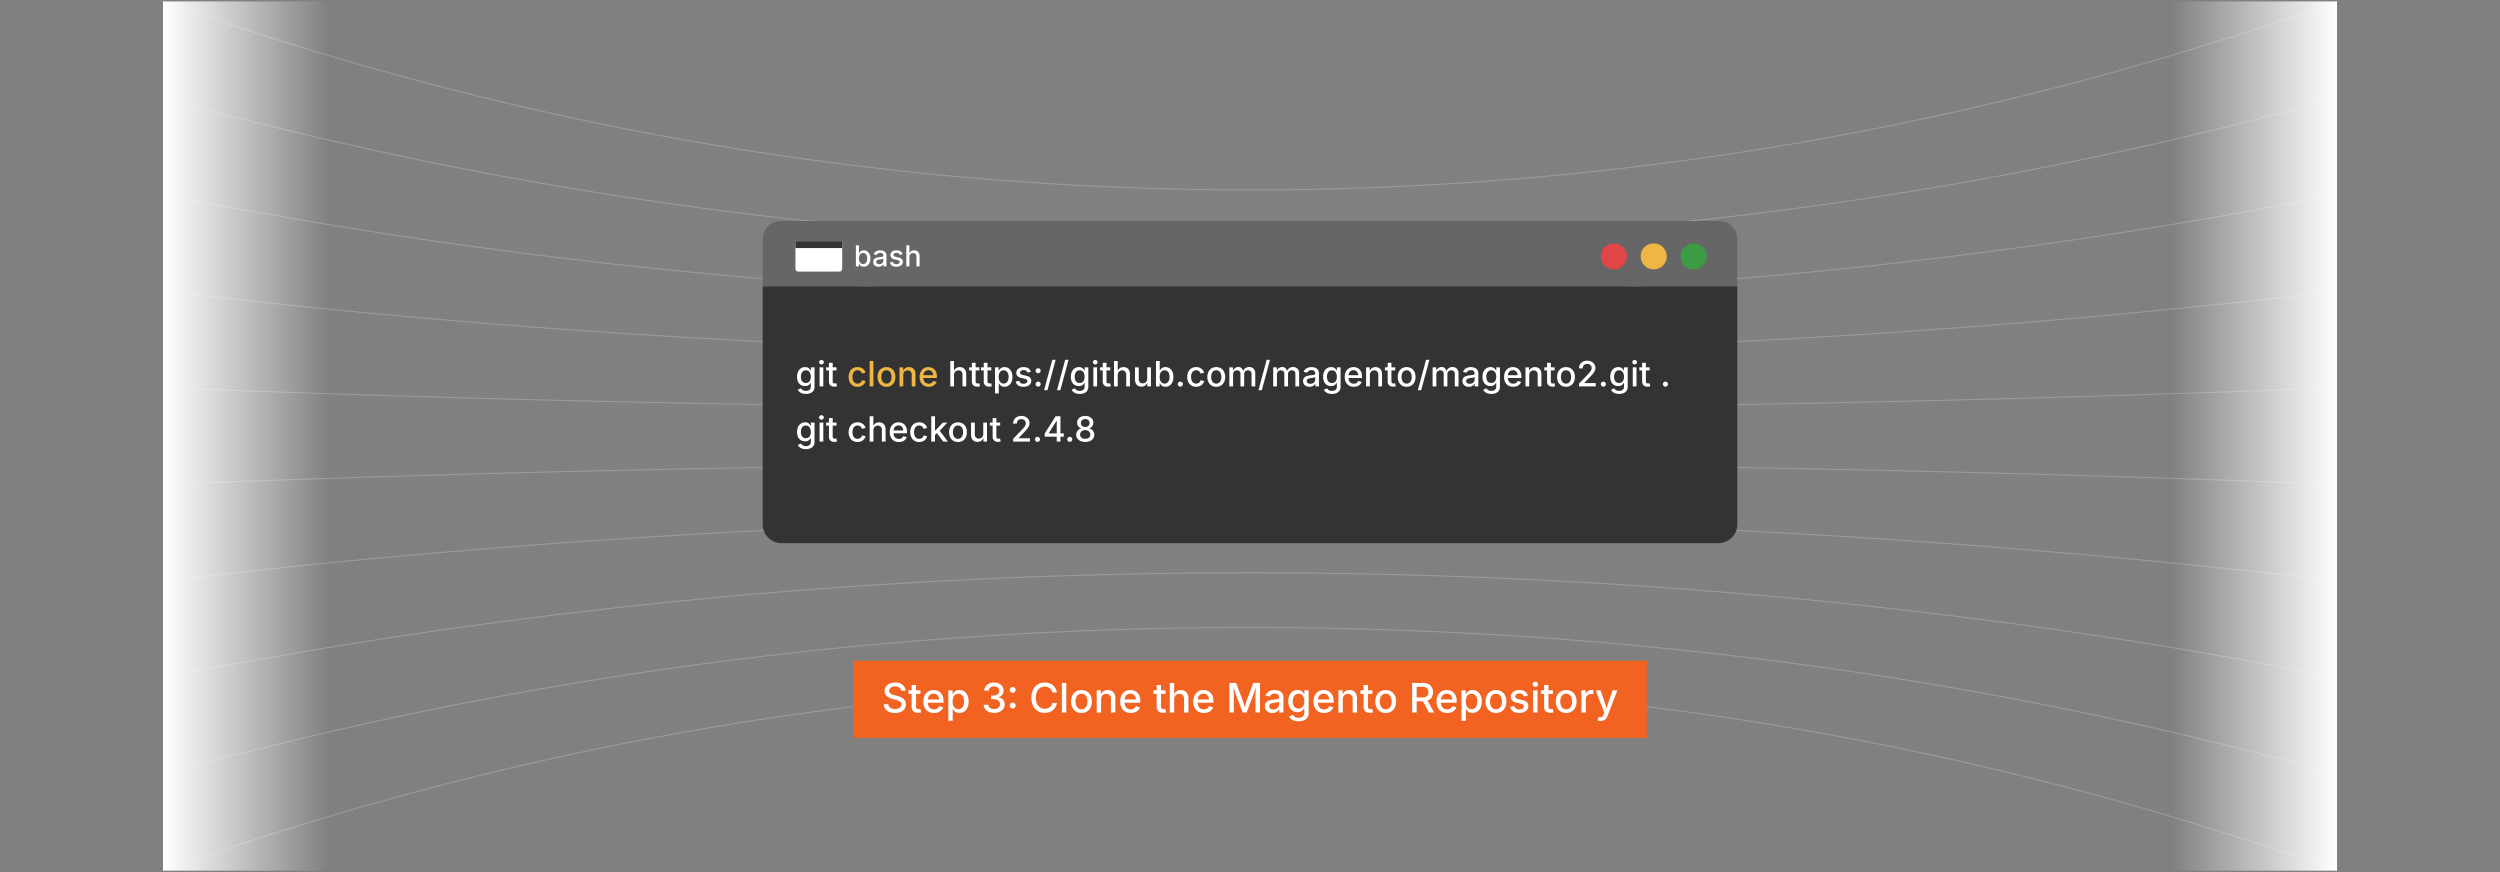 <svg id="Layer_1" data-name="Layer 1" xmlns="http://www.w3.org/2000/svg" xmlns:xlink="http://www.w3.org/1999/xlink" viewBox="0 0 860 300"><rect x="0" y="0" width="860" height="300" fill="#808080" stroke="none"/><defs><linearGradient id="linear-gradient" x1="56.064" y1="150" x2="113.332" y2="150" gradientUnits="userSpaceOnUse"><stop offset="0" stop-color="#fff"/><stop offset="0.996" stop-color="#fff" stop-opacity="0"/></linearGradient><linearGradient id="linear-gradient-2" x1="1040.107" y1="-349.812" x2="1097.375" y2="-349.812" gradientTransform="translate(-293.439 499.812)" xlink:href="#linear-gradient"/></defs><g opacity="0.35"><path d="M56.064.425a1110.805,1110.805,0,0,0,378.63,64.906A1110.68,1110.68,0,0,0,803.936.425" fill="none" stroke="#ccc" stroke-miterlimit="10" stroke-width="0.374"/><path d="M56.064,33.664c82.878,23.067,214.359,51.023,378.63,50.482,159.508-.525,287.431-27.711,369.242-50.482" fill="none" stroke="#ccc" stroke-miterlimit="10" stroke-width="0.374"/><path d="M56.064,66.903c82.878,16.477,214.359,36.445,378.63,36.059,159.508-.375,287.431-19.794,369.242-36.059" fill="none" stroke="#ccc" stroke-miterlimit="10" stroke-width="0.374"/><path d="M56.064,100.142c82.878,9.886,214.359,21.867,378.63,21.635,159.508-.225,287.431-11.876,369.242-21.635" fill="none" stroke="#ccc" stroke-miterlimit="10" stroke-width="0.374"/><path d="M56.064,133.381c82.878,3.295,214.359,7.289,378.63,7.212,159.508-.075,287.431-3.959,369.242-7.212" fill="none" stroke="#ccc" stroke-miterlimit="10" stroke-width="0.374"/><path d="M56.064,166.619c82.878-3.295,214.359-7.289,378.63-7.212,159.508.075,287.431,3.959,369.242,7.212" fill="none" stroke="#ccc" stroke-miterlimit="10" stroke-width="0.374"/><path d="M56.064,199.858c82.878-9.886,214.359-21.867,378.63-21.635,159.508.225,287.431,11.876,369.242,21.635" fill="none" stroke="#ccc" stroke-miterlimit="10" stroke-width="0.374"/><path d="M56.064,233.097c82.878-16.477,214.359-36.445,378.63-36.059,159.508.375,287.431,19.794,369.242,36.059" fill="none" stroke="#ccc" stroke-miterlimit="10" stroke-width="0.374"/><path d="M56.064,266.336c82.878-23.067,214.359-51.023,378.63-50.482,159.508.525,287.431,27.711,369.242,50.482" fill="none" stroke="#ccc" stroke-miterlimit="10" stroke-width="0.374"/><path d="M56.064,299.575a1109.456,1109.456,0,0,1,747.872,0" fill="none" stroke="#ccc" stroke-miterlimit="10" stroke-width="0.374"/></g><rect x="56.064" y="0.496" width="57.268" height="299.009" fill="url(#linear-gradient)"/><rect x="746.668" y="0.496" width="57.268" height="299.009" transform="translate(1550.604 300) rotate(180)" fill="url(#linear-gradient-2)"/><rect x="293.498" y="227.287" width="273.005" height="26.553" fill="#f26322"/><path d="M307.862,245.277a4.988,4.988,0,0,1-1.982-.362,3.033,3.033,0,0,1-1.316-1.036,2.978,2.978,0,0,1-.523-1.603h1.565a1.571,1.571,0,0,0,.359.916,1.88,1.88,0,0,0,.81.54,3.179,3.179,0,0,0,1.08.178,3.086,3.086,0,0,0,1.152-.201,1.885,1.885,0,0,0,.796-.574,1.36,1.36,0,0,0,.294-.865,1.045,1.045,0,0,0-.256-.729,1.968,1.968,0,0,0-.69-.471,6.693,6.693,0,0,0-.988-.332l-1.19-.328a4.507,4.507,0,0,1-1.952-.991,2.225,2.225,0,0,1-.701-1.702,2.565,2.565,0,0,1,.475-1.541,3.118,3.118,0,0,1,1.292-1.025,4.455,4.455,0,0,1,1.842-.366,4.366,4.366,0,0,1,1.842.366,3.071,3.071,0,0,1,1.251,1.001,2.543,2.543,0,0,1,.475,1.449h-1.518a1.423,1.423,0,0,0-.646-1.08,2.532,2.532,0,0,0-1.439-.383,2.738,2.738,0,0,0-1.07.191,1.635,1.635,0,0,0-.704.53,1.258,1.258,0,0,0-.25.768,1.056,1.056,0,0,0,.297.782,2.174,2.174,0,0,0,.725.473,6.819,6.819,0,0,0,.817.276l.991.26a7.838,7.838,0,0,1,1.002.331,4.131,4.131,0,0,1,.954.541,2.583,2.583,0,0,1,.708.82,2.4,2.4,0,0,1,.27,1.179,2.738,2.738,0,0,1-.444,1.538,2.966,2.966,0,0,1-1.289,1.062A4.877,4.877,0,0,1,307.862,245.277Z" fill="#fff"/><path d="M316.64,237.464v1.224h-4.143v-1.224Zm-3.028-1.818h1.504v7.396a.978.978,0,0,0,.195.673.822.822,0,0,0,.639.216,2.22,2.22,0,0,0,.308-.027c.128-.018.237-.036.328-.055l.267,1.203a2.761,2.761,0,0,1-.513.12,4.068,4.068,0,0,1-.54.037,2.27,2.27,0,0,1-1.613-.537,1.96,1.96,0,0,1-.574-1.507Z" fill="#fff"/><path d="M321.295,245.264a3.76,3.76,0,0,1-1.948-.485,3.225,3.225,0,0,1-1.261-1.367,4.579,4.579,0,0,1-.441-2.071,4.693,4.693,0,0,1,.434-2.071,3.331,3.331,0,0,1,1.227-1.397,3.392,3.392,0,0,1,1.859-.503,3.741,3.741,0,0,1,1.265.216,3.057,3.057,0,0,1,1.094.673,3.187,3.187,0,0,1,.769,1.187,4.877,4.877,0,0,1,.284,1.767v.533h-6.091v-1.121h5.318l-.704.369a3.269,3.269,0,0,0-.219-1.241,1.848,1.848,0,0,0-.646-.837,1.816,1.816,0,0,0-1.07-.301,1.883,1.883,0,0,0-1.087.308,1.974,1.974,0,0,0-.687.811,2.545,2.545,0,0,0-.236,1.097v.766a2.959,2.959,0,0,0,.27,1.329,1.865,1.865,0,0,0,.755.82,2.228,2.228,0,0,0,1.128.277,2.324,2.324,0,0,0,.766-.119,1.592,1.592,0,0,0,.591-.363,1.567,1.567,0,0,0,.379-.598l1.415.335a2.608,2.608,0,0,1-.619,1.039,2.942,2.942,0,0,1-1.08.7A4.032,4.032,0,0,1,321.295,245.264Z" fill="#fff"/><path d="M326.224,247.964v-10.5h1.463v1.244h.123a4.983,4.983,0,0,1,.379-.554,2.128,2.128,0,0,1,.677-.551,2.428,2.428,0,0,1,1.152-.235,2.958,2.958,0,0,1,1.637.465,3.156,3.156,0,0,1,1.138,1.347,4.945,4.945,0,0,1,.417,2.126,5.004,5.004,0,0,1-.41,2.116,3.177,3.177,0,0,1-1.131,1.359,2.929,2.929,0,0,1-1.651.476,2.401,2.401,0,0,1-1.131-.235,2.197,2.197,0,0,1-.69-.551,4.218,4.218,0,0,1-.386-.56h-.082v4.054Zm3.459-3.985a1.71,1.71,0,0,0,1.101-.355,2.135,2.135,0,0,0,.666-.964,3.966,3.966,0,0,0,.222-1.367,3.866,3.866,0,0,0-.222-1.351,2.109,2.109,0,0,0-.663-.946,1.725,1.725,0,0,0-1.104-.349,1.763,1.763,0,0,0-1.087.332,2.009,2.009,0,0,0-.67.922,4.392,4.392,0,0,0,.003,2.789,2.095,2.095,0,0,0,.673.947A1.715,1.715,0,0,0,329.683,243.978Z" fill="#fff"/><path d="M341.994,245.243a4.489,4.489,0,0,1-1.835-.355,3.121,3.121,0,0,1-1.272-.984,2.527,2.527,0,0,1-.496-1.463h1.579a1.356,1.356,0,0,0,.304.779,1.738,1.738,0,0,0,.714.506,2.653,2.653,0,0,0,.991.178,2.569,2.569,0,0,0,1.06-.205,1.723,1.723,0,0,0,.721-.577,1.464,1.464,0,0,0,.263-.865,1.568,1.568,0,0,0-.26-.898,1.722,1.722,0,0,0-.752-.605,2.927,2.927,0,0,0-1.196-.219h-.868v-1.272h.868a2.323,2.323,0,0,0,.991-.201,1.586,1.586,0,0,0,.67-.564,1.501,1.501,0,0,0,.239-.848,1.55,1.55,0,0,0-.212-.82,1.437,1.437,0,0,0-.595-.543,1.954,1.954,0,0,0-.902-.195,2.324,2.324,0,0,0-.919.182,1.754,1.754,0,0,0-.694.509,1.314,1.314,0,0,0-.287.793h-1.504a2.544,2.544,0,0,1,.489-1.456,3.074,3.074,0,0,1,1.23-.981,4.057,4.057,0,0,1,1.712-.352,3.577,3.577,0,0,1,1.699.383,2.825,2.825,0,0,1,1.111,1.015,2.578,2.578,0,0,1,.39,1.378,2.233,2.233,0,0,1-.478,1.452,2.377,2.377,0,0,1-1.278.804v.075a2.715,2.715,0,0,1,1.155.434,2.154,2.154,0,0,1,.725.838,2.595,2.595,0,0,1,.246,1.148,2.555,2.555,0,0,1-.465,1.504,3.169,3.169,0,0,1-1.282,1.046A4.346,4.346,0,0,1,341.994,245.243Z" fill="#fff"/><path d="M348.372,238.332A1.004,1.004,0,0,1,347.36,237.32a.957.957,0,0,1,.294-.707,1.022,1.022,0,0,1,1.429,0,.957.957,0,0,1,.294.707,1.004,1.004,0,0,1-1.005,1.012Zm0,5.38A1.004,1.004,0,0,1,347.36,242.7a.959.959,0,0,1,.294-.708,1.025,1.025,0,0,1,1.429,0,.96.96,0,0,1,.294.708,1.004,1.004,0,0,1-1.005,1.012Z" fill="#fff"/><path d="M359.371,245.243a4.475,4.475,0,0,1-2.358-.626,4.313,4.313,0,0,1-1.634-1.797,6.902,6.902,0,0,1,0-5.606,4.338,4.338,0,0,1,1.634-1.802,4.468,4.468,0,0,1,2.358-.629,4.813,4.813,0,0,1,1.514.232,4.018,4.018,0,0,1,1.265.677,3.776,3.776,0,0,1,.923,1.08,4.207,4.207,0,0,1,.496,1.442h-1.565a2.386,2.386,0,0,0-.93-1.49,2.494,2.494,0,0,0-.779-.39,3.156,3.156,0,0,0-.909-.13,2.87,2.87,0,0,0-1.569.44,2.966,2.966,0,0,0-1.09,1.293,4.906,4.906,0,0,0-.397,2.081,4.83,4.83,0,0,0,.403,2.081,2.962,2.962,0,0,0,1.094,1.285,2.862,2.862,0,0,0,1.559.435,2.994,2.994,0,0,0,.906-.134,2.658,2.658,0,0,0,.779-.389,2.372,2.372,0,0,0,.595-.633,2.44,2.44,0,0,0,.338-.855h1.572a3.978,3.978,0,0,1-2.649,3.183A4.692,4.692,0,0,1,359.371,245.243Z" fill="#fff"/><path d="M366.795,234.921v10.185H365.291V234.921Z" fill="#fff"/><path d="M372.031,245.264a3.52,3.52,0,0,1-1.876-.492,3.324,3.324,0,0,1-1.248-1.381,4.557,4.557,0,0,1-.444-2.064,4.616,4.616,0,0,1,.444-2.082,3.32,3.32,0,0,1,1.248-1.384,3.836,3.836,0,0,1,3.76,0,3.32,3.32,0,0,1,1.248,1.384,4.616,4.616,0,0,1,.444,2.082,4.557,4.557,0,0,1-.444,2.064,3.324,3.324,0,0,1-1.248,1.381A3.533,3.533,0,0,1,372.031,245.264Zm0-1.272a1.783,1.783,0,0,0,1.152-.365,2.183,2.183,0,0,0,.677-.971,3.844,3.844,0,0,0,.222-1.33,3.916,3.916,0,0,0-.222-1.344,2.168,2.168,0,0,0-.677-.977,1.778,1.778,0,0,0-1.152-.366,1.752,1.752,0,0,0-1.142.366,2.183,2.183,0,0,0-.673.974,3.905,3.905,0,0,0-.222,1.347,3.844,3.844,0,0,0,.222,1.33,2.196,2.196,0,0,0,.673.971A1.758,1.758,0,0,0,372.031,243.992Z" fill="#fff"/><path d="M378.778,240.581v4.525h-1.504v-7.643H378.71l.014,1.873h-.157a2.925,2.925,0,0,1,.971-1.497,2.509,2.509,0,0,1,1.538-.472,2.719,2.719,0,0,1,1.36.328,2.264,2.264,0,0,1,.909.968,3.452,3.452,0,0,1,.328,1.589v4.854h-1.504v-4.669a1.829,1.829,0,0,0-.431-1.292,1.534,1.534,0,0,0-1.183-.465,1.86,1.86,0,0,0-.909.222,1.59,1.59,0,0,0-.636.646A2.126,2.126,0,0,0,378.778,240.581Z" fill="#fff"/><path d="M388.991,245.264a3.76,3.76,0,0,1-1.948-.485,3.225,3.225,0,0,1-1.261-1.367,4.579,4.579,0,0,1-.441-2.071,4.693,4.693,0,0,1,.434-2.071,3.33,3.33,0,0,1,1.227-1.397,3.392,3.392,0,0,1,1.859-.503,3.741,3.741,0,0,1,1.265.216,3.057,3.057,0,0,1,1.094.673,3.187,3.187,0,0,1,.769,1.187,4.877,4.877,0,0,1,.284,1.767v.533h-6.091v-1.121H391.5l-.704.369a3.269,3.269,0,0,0-.219-1.241,1.847,1.847,0,0,0-.646-.837,1.816,1.816,0,0,0-1.07-.301,1.883,1.883,0,0,0-1.087.308,1.974,1.974,0,0,0-.687.811,2.545,2.545,0,0,0-.236,1.097v.766a2.959,2.959,0,0,0,.27,1.329,1.865,1.865,0,0,0,.755.82,2.228,2.228,0,0,0,1.128.277,2.324,2.324,0,0,0,.766-.119,1.592,1.592,0,0,0,.591-.363,1.567,1.567,0,0,0,.379-.598l1.415.335a2.608,2.608,0,0,1-.619,1.039,2.942,2.942,0,0,1-1.08.7A4.032,4.032,0,0,1,388.991,245.264Z" fill="#fff"/><path d="M400.92,237.464v1.224h-4.143v-1.224Zm-3.028-1.818h1.504v7.396a.978.978,0,0,0,.195.673.822.822,0,0,0,.639.216,2.221,2.221,0,0,0,.308-.027c.128-.018.237-.036.328-.055l.267,1.203a2.757,2.757,0,0,1-.513.12,4.066,4.066,0,0,1-.54.037,2.269,2.269,0,0,1-1.613-.537,1.96,1.96,0,0,1-.574-1.507Z" fill="#fff"/><path d="M403.921,240.581v4.525H402.417V234.921h1.49v4.416h-.198a2.924,2.924,0,0,1,.971-1.497,2.509,2.509,0,0,1,1.538-.472,2.739,2.739,0,0,1,1.364.328,2.236,2.236,0,0,1,.909.968,3.486,3.486,0,0,1,.325,1.589v4.854h-1.504v-4.669a1.829,1.829,0,0,0-.431-1.292,1.534,1.534,0,0,0-1.183-.465,1.86,1.86,0,0,0-.909.222,1.59,1.59,0,0,0-.636.646A2.125,2.125,0,0,0,403.921,240.581Z" fill="#fff"/><path d="M414.134,245.264a3.76,3.76,0,0,1-1.948-.485,3.225,3.225,0,0,1-1.261-1.367,4.579,4.579,0,0,1-.441-2.071,4.692,4.692,0,0,1,.434-2.071,3.33,3.33,0,0,1,1.227-1.397,3.392,3.392,0,0,1,1.859-.503,3.741,3.741,0,0,1,1.265.216,3.057,3.057,0,0,1,1.094.673,3.187,3.187,0,0,1,.769,1.187,4.875,4.875,0,0,1,.284,1.767v.533h-6.091v-1.121h5.318l-.704.369a3.269,3.269,0,0,0-.219-1.241,1.847,1.847,0,0,0-.646-.837,1.815,1.815,0,0,0-1.07-.301,1.883,1.883,0,0,0-1.087.308,1.974,1.974,0,0,0-.687.811,2.545,2.545,0,0,0-.236,1.097v.766a2.959,2.959,0,0,0,.27,1.329,1.865,1.865,0,0,0,.755.82,2.229,2.229,0,0,0,1.128.277,2.324,2.324,0,0,0,.766-.119,1.592,1.592,0,0,0,.591-.363,1.567,1.567,0,0,0,.379-.598l1.415.335a2.608,2.608,0,0,1-.619,1.039,2.942,2.942,0,0,1-1.08.7A4.032,4.032,0,0,1,414.134,245.264Z" fill="#fff"/><path d="M422.911,245.106V234.921h2.297l2.222,5.845q.096.261.215.656t.25.861c.086.311.169.615.246.916s.146.572.205.814h-.328q.089-.341.205-.79.116-.447.246-.912c.086-.31.171-.602.253-.875s.155-.496.219-.67l2.188-5.845h2.311v10.185h-1.552V239.624c0-.21.003-.46.007-.752s.011-.601.018-.927.014-.654.021-.987.013-.651.017-.957h.116q-.136.499-.297,1.028t-.315,1.022q-.154.492-.294.899-.141.406-.236.673l-2.085,5.482h-1.333l-2.112-5.482c-.068-.173-.147-.394-.236-.659q-.133-.401-.29-.889-.158-.489-.321-1.02-.164-.529-.328-1.056h.137q.014.417.024.905c.007.326.014.656.02.988s.014.648.021.947.01.559.01.782v5.482Z" fill="#fff"/><path d="M437.711,245.277a3.117,3.117,0,0,1-1.312-.27,2.181,2.181,0,0,1-.93-.79,2.267,2.267,0,0,1-.342-1.272,2.047,2.047,0,0,1,.25-1.066,1.845,1.845,0,0,1,.677-.663,3.486,3.486,0,0,1,.95-.369,9.163,9.163,0,0,1,1.062-.185c.451-.055.818-.099,1.101-.134a1.664,1.664,0,0,0,.626-.17.417.417,0,0,0,.201-.387v-.041a1.467,1.467,0,0,0-.164-.725,1.11,1.11,0,0,0-.488-.455,1.829,1.829,0,0,0-.811-.16,2.153,2.153,0,0,0-.857.154,1.655,1.655,0,0,0-.581.393,1.729,1.729,0,0,0-.332.499l-1.415-.369a2.668,2.668,0,0,1,.745-1.101,3.075,3.075,0,0,1,1.114-.608,4.427,4.427,0,0,1,1.299-.191,4.755,4.755,0,0,1,.984.109,2.985,2.985,0,0,1,.978.397,2.157,2.157,0,0,1,.745.807,2.789,2.789,0,0,1,.287,1.353v5.072h-1.456v-1.046h-.075a2.17,2.17,0,0,1-.444.574,2.297,2.297,0,0,1-.741.461A2.844,2.844,0,0,1,437.711,245.277Zm.335-1.21a2.155,2.155,0,0,0,1.053-.239,1.698,1.698,0,0,0,.67-.636,1.633,1.633,0,0,0,.232-.841v-.978a.749.749,0,0,1-.311.147,5.076,5.076,0,0,1-.523.115c-.195.035-.385.062-.567.086s-.332.041-.451.055a3.571,3.571,0,0,0-.775.185,1.341,1.341,0,0,0-.56.369.931.931,0,0,0-.209.636.968.968,0,0,0,.189.608,1.131,1.131,0,0,0,.509.369A2.078,2.078,0,0,0,438.046,244.067Z" fill="#fff"/><path d="M446.714,248.128a4.676,4.676,0,0,1-1.531-.226,3.128,3.128,0,0,1-1.069-.602,2.665,2.665,0,0,1-.64-.834l1.258-.595a3.047,3.047,0,0,0,.366.462,1.88,1.88,0,0,0,.618.413,2.498,2.498,0,0,0,.998.171,2.276,2.276,0,0,0,1.419-.414,1.522,1.522,0,0,0,.543-1.295v-1.49h-.13a3.488,3.488,0,0,1-.379.547,2.06,2.06,0,0,1-.677.51,2.572,2.572,0,0,1-1.132.215,3.135,3.135,0,0,1-1.623-.424,2.977,2.977,0,0,1-1.146-1.258,4.501,4.501,0,0,1-.424-2.051,4.764,4.764,0,0,1,.421-2.088,3.168,3.168,0,0,1,1.149-1.337,2.991,2.991,0,0,1,1.643-.465,2.449,2.449,0,0,1,1.145.232,2.133,2.133,0,0,1,.69.55,4.167,4.167,0,0,1,.379.558h.109v-1.244h1.47v7.752a2.81,2.81,0,0,1-.454,1.651,2.674,2.674,0,0,1-1.237.953A4.803,4.803,0,0,1,446.714,248.128Zm-.007-4.389a1.887,1.887,0,0,0,1.084-.298,1.808,1.808,0,0,0,.666-.861,3.605,3.605,0,0,0,.226-1.343,3.73,3.73,0,0,0-.226-1.353,2.002,2.002,0,0,0-.666-.909,1.951,1.951,0,0,0-2.191.018,2.1,2.1,0,0,0-.67.93,3.625,3.625,0,0,0-.226,1.315,3.514,3.514,0,0,0,.226,1.31,1.911,1.911,0,0,0,.674.878A1.868,1.868,0,0,0,446.707,243.739Z" fill="#fff"/><path d="M455.491,245.264a3.76,3.76,0,0,1-1.948-.485,3.224,3.224,0,0,1-1.261-1.367,4.579,4.579,0,0,1-.441-2.071,4.686,4.686,0,0,1,.435-2.071,3.329,3.329,0,0,1,1.227-1.397,3.393,3.393,0,0,1,1.859-.503,3.739,3.739,0,0,1,1.265.216,3.049,3.049,0,0,1,1.094.673,3.189,3.189,0,0,1,.77,1.187,4.888,4.888,0,0,1,.283,1.767v.533h-6.091v-1.121H458l-.704.369a3.259,3.259,0,0,0-.219-1.241,1.846,1.846,0,0,0-.645-.837,1.817,1.817,0,0,0-1.07-.301,1.883,1.883,0,0,0-1.087.308,1.973,1.973,0,0,0-.686.811,2.545,2.545,0,0,0-.236,1.097v.766a2.952,2.952,0,0,0,.27,1.329,1.864,1.864,0,0,0,.755.82,2.231,2.231,0,0,0,1.128.277,2.32,2.32,0,0,0,.766-.119,1.594,1.594,0,0,0,.592-.363,1.566,1.566,0,0,0,.379-.598l1.415.335a2.612,2.612,0,0,1-.618,1.039,2.947,2.947,0,0,1-1.08.7A4.035,4.035,0,0,1,455.491,245.264Z" fill="#fff"/><path d="M461.924,240.581v4.525H460.42v-7.643h1.436l.014,1.873h-.157a2.927,2.927,0,0,1,.971-1.497,2.509,2.509,0,0,1,1.538-.472,2.721,2.721,0,0,1,1.36.328,2.261,2.261,0,0,1,.909.968,3.452,3.452,0,0,1,.328,1.589v4.854h-1.504v-4.669a1.829,1.829,0,0,0-.431-1.292,1.534,1.534,0,0,0-1.183-.465,1.86,1.86,0,0,0-.909.222,1.597,1.597,0,0,0-.636.646A2.12,2.12,0,0,0,461.924,240.581Z" fill="#fff"/><path d="M472.109,237.464v1.224h-4.143v-1.224Zm-3.028-1.818h1.504v7.396a.983.983,0,0,0,.194.673.825.825,0,0,0,.64.216,2.235,2.235,0,0,0,.308-.027c.128-.018.237-.036.328-.055l.267,1.203a2.742,2.742,0,0,1-.513.12,4.072,4.072,0,0,1-.54.037,2.27,2.27,0,0,1-1.613-.537,1.96,1.96,0,0,1-.574-1.507Z" fill="#fff"/><path d="M476.683,245.264a3.522,3.522,0,0,1-1.877-.492,3.323,3.323,0,0,1-1.247-1.381,4.564,4.564,0,0,1-.444-2.064,4.623,4.623,0,0,1,.444-2.082,3.319,3.319,0,0,1,1.247-1.384,3.836,3.836,0,0,1,3.76,0,3.314,3.314,0,0,1,1.248,1.384,4.623,4.623,0,0,1,.444,2.082,4.564,4.564,0,0,1-.444,2.064,3.318,3.318,0,0,1-1.248,1.381A3.531,3.531,0,0,1,476.683,245.264Zm0-1.272a1.786,1.786,0,0,0,1.152-.365,2.18,2.18,0,0,0,.676-.971,3.83,3.83,0,0,0,.223-1.33,3.902,3.902,0,0,0-.223-1.344,2.166,2.166,0,0,0-.676-.977,1.78,1.78,0,0,0-1.152-.366,1.753,1.753,0,0,0-1.142.366,2.177,2.177,0,0,0-.673.974,3.891,3.891,0,0,0-.223,1.347,3.83,3.83,0,0,0,.223,1.33,2.19,2.19,0,0,0,.673.971A1.759,1.759,0,0,0,476.683,243.992Z" fill="#fff"/><path d="M485.774,245.106V234.921h3.65a4.237,4.237,0,0,1,1.962.407,2.701,2.701,0,0,1,1.176,1.131,3.451,3.451,0,0,1,.39,1.661,3.342,3.342,0,0,1-.394,1.651,2.653,2.653,0,0,1-1.179,1.097,4.42,4.42,0,0,1-1.969.39H486.67v-1.333h2.591a2.885,2.885,0,0,0,1.214-.216,1.433,1.433,0,0,0,.68-.618,2.013,2.013,0,0,0,.219-.971,2.109,2.109,0,0,0-.219-.991,1.492,1.492,0,0,0-.684-.646,2.789,2.789,0,0,0-1.224-.229H487.333v8.852Zm5.79,0-2.468-4.601h1.73l2.509,4.601Z" fill="#fff"/><path d="M497.819,245.264a3.76,3.76,0,0,1-1.948-.485,3.217,3.217,0,0,1-1.261-1.367,4.564,4.564,0,0,1-.442-2.071,4.7,4.7,0,0,1,.434-2.071,3.339,3.339,0,0,1,1.228-1.397,3.391,3.391,0,0,1,1.859-.503,3.738,3.738,0,0,1,1.265.216,3.057,3.057,0,0,1,1.094.673,3.201,3.201,0,0,1,.769,1.187,4.886,4.886,0,0,1,.283,1.767v.533H495.01v-1.121h5.318l-.704.369a3.279,3.279,0,0,0-.219-1.241,1.842,1.842,0,0,0-.646-.837,1.812,1.812,0,0,0-1.069-.301,1.883,1.883,0,0,0-1.087.308,1.984,1.984,0,0,0-.688.811,2.559,2.559,0,0,0-.235,1.097v.766a2.952,2.952,0,0,0,.27,1.329,1.864,1.864,0,0,0,.755.82,2.226,2.226,0,0,0,1.128.277,2.324,2.324,0,0,0,.766-.119,1.601,1.601,0,0,0,.592-.363,1.578,1.578,0,0,0,.379-.598l1.415.335a2.612,2.612,0,0,1-.618,1.039,2.954,2.954,0,0,1-1.08.7A4.038,4.038,0,0,1,497.819,245.264Z" fill="#fff"/><path d="M502.748,247.964v-10.5h1.463v1.244h.123a4.984,4.984,0,0,1,.379-.554,2.132,2.132,0,0,1,.678-.551,2.424,2.424,0,0,1,1.151-.235,2.963,2.963,0,0,1,1.638.465,3.16,3.16,0,0,1,1.138,1.347,4.937,4.937,0,0,1,.417,2.126,5.002,5.002,0,0,1-.41,2.116,3.18,3.18,0,0,1-1.131,1.359,2.93,2.93,0,0,1-1.651.476,2.406,2.406,0,0,1-1.132-.235,2.197,2.197,0,0,1-.69-.551,4.133,4.133,0,0,1-.387-.56h-.082v4.054Zm3.459-3.985a1.709,1.709,0,0,0,1.101-.355,2.144,2.144,0,0,0,.667-.964,3.978,3.978,0,0,0,.222-1.367,3.878,3.878,0,0,0-.222-1.351,2.107,2.107,0,0,0-.664-.946,1.721,1.721,0,0,0-1.103-.349,1.761,1.761,0,0,0-1.087.332,2.012,2.012,0,0,0-.67.922,4.396,4.396,0,0,0,.003,2.789,2.103,2.103,0,0,0,.674.947A1.714,1.714,0,0,0,506.207,243.978Z" fill="#fff"/><path d="M514.615,245.264a3.522,3.522,0,0,1-1.877-.492,3.323,3.323,0,0,1-1.247-1.381,4.564,4.564,0,0,1-.444-2.064,4.623,4.623,0,0,1,.444-2.082,3.319,3.319,0,0,1,1.247-1.384,3.836,3.836,0,0,1,3.76,0,3.314,3.314,0,0,1,1.248,1.384,4.623,4.623,0,0,1,.444,2.082,4.564,4.564,0,0,1-.444,2.064,3.318,3.318,0,0,1-1.248,1.381A3.53,3.53,0,0,1,514.615,245.264Zm0-1.272a1.786,1.786,0,0,0,1.152-.365,2.181,2.181,0,0,0,.676-.971,3.832,3.832,0,0,0,.223-1.33,3.904,3.904,0,0,0-.223-1.344,2.167,2.167,0,0,0-.676-.977,1.78,1.78,0,0,0-1.152-.366,1.753,1.753,0,0,0-1.142.366,2.178,2.178,0,0,0-.673.974,3.891,3.891,0,0,0-.223,1.347,3.83,3.83,0,0,0,.223,1.33,2.191,2.191,0,0,0,.673.971A1.759,1.759,0,0,0,514.615,243.992Z" fill="#fff"/><path d="M522.6,245.264a4.236,4.236,0,0,1-1.474-.239,2.574,2.574,0,0,1-1.059-.708,2.402,2.402,0,0,1-.551-1.145l1.415-.294a1.456,1.456,0,0,0,.588.882,1.932,1.932,0,0,0,1.094.287,1.964,1.964,0,0,0,1.155-.305.878.878,0,0,0,.431-.728.789.789,0,0,0-.263-.608,1.737,1.737,0,0,0-.81-.355l-1.285-.294a3.155,3.155,0,0,1-1.586-.766,1.835,1.835,0,0,1-.519-1.347,1.948,1.948,0,0,1,.383-1.196,2.486,2.486,0,0,1,1.046-.796,3.859,3.859,0,0,1,1.531-.284,3.737,3.737,0,0,1,1.415.239,2.425,2.425,0,0,1,.953.67,2.578,2.578,0,0,1,.523.998l-1.347.294a1.659,1.659,0,0,0-.499-.708,1.55,1.55,0,0,0-1.032-.304,1.817,1.817,0,0,0-1.039.28.832.832,0,0,0-.417.711.772.772,0,0,0,.277.619,2.169,2.169,0,0,0,.905.379l1.23.273a3.179,3.179,0,0,1,1.572.752,1.777,1.777,0,0,1,.513,1.312,2.007,2.007,0,0,1-.4,1.234,2.631,2.631,0,0,1-1.107.84A4.124,4.124,0,0,1,522.6,245.264Z" fill="#fff"/><path d="M528.157,236.295a.935.935,0,0,1-.667-.264.857.857,0,0,1,0-1.261.99.99,0,0,1,1.337,0,.853.853,0,0,1,0,1.265A.948.948,0,0,1,528.157,236.295Zm-.759,8.812v-7.643h1.504v7.643Z" fill="#fff"/><path d="M534.193,237.464v1.224h-4.143v-1.224Zm-3.028-1.818h1.504v7.396a.983.983,0,0,0,.194.673.825.825,0,0,0,.64.216,2.232,2.232,0,0,0,.308-.027c.128-.018.237-.036.328-.055l.267,1.203a2.742,2.742,0,0,1-.513.12,4.072,4.072,0,0,1-.54.037,2.27,2.27,0,0,1-1.613-.537,1.96,1.96,0,0,1-.574-1.507Z" fill="#fff"/><path d="M538.767,245.264a3.522,3.522,0,0,1-1.877-.492,3.323,3.323,0,0,1-1.247-1.381,4.564,4.564,0,0,1-.444-2.064,4.623,4.623,0,0,1,.444-2.082,3.319,3.319,0,0,1,1.247-1.384,3.836,3.836,0,0,1,3.76,0,3.315,3.315,0,0,1,1.248,1.384,4.623,4.623,0,0,1,.444,2.082,4.564,4.564,0,0,1-.444,2.064,3.319,3.319,0,0,1-1.248,1.381A3.531,3.531,0,0,1,538.767,245.264Zm0-1.272a1.786,1.786,0,0,0,1.152-.365,2.18,2.18,0,0,0,.676-.971,3.83,3.83,0,0,0,.223-1.33,3.902,3.902,0,0,0-.223-1.344,2.165,2.165,0,0,0-.676-.977,1.78,1.78,0,0,0-1.152-.366,1.753,1.753,0,0,0-1.142.366,2.178,2.178,0,0,0-.673.974,3.893,3.893,0,0,0-.223,1.347,3.832,3.832,0,0,0,.223,1.33,2.191,2.191,0,0,0,.673.971A1.759,1.759,0,0,0,538.767,243.992Z" fill="#fff"/><path d="M544.01,245.106v-7.643h1.456v1.23h.082a1.879,1.879,0,0,1,.738-.984,2.086,2.086,0,0,1,1.196-.355c.096,0,.205.003.328.011a2.682,2.682,0,0,1,.308.03v1.436a1.857,1.857,0,0,0-.315-.055,3.963,3.963,0,0,0-.472-.027,1.989,1.989,0,0,0-.936.219,1.618,1.618,0,0,0-.649.605,1.694,1.694,0,0,0-.232.892v4.642Z" fill="#fff"/><path d="M549.54,247.855l.369-1.224.171.041a1.743,1.743,0,0,0,.701.055.912.912,0,0,0,.539-.291,1.724,1.724,0,0,0,.366-.734l.164-.561-2.905-7.677h1.627l1.511,4.341a14.118,14.118,0,0,1,.421,1.442q.167.718.365,1.429h-.465q.198-.712.379-1.432.182-.722.435-1.439l1.538-4.341h1.613l-3.322,8.702a3.625,3.625,0,0,1-.57,1.025,2.22,2.22,0,0,1-.804.619,2.621,2.621,0,0,1-1.08.208,3.457,3.457,0,0,1-.636-.052A1.878,1.878,0,0,1,549.54,247.855Z" fill="#fff"/><path d="M597.628,82.294a6.27,6.27,0,0,0-6.27-6.27H268.642a6.27,6.27,0,0,0-6.27,6.27V98.532H597.628Z" fill="#666"/><path d="M262.372,98.532v81.819a6.489,6.489,0,0,0,6.489,6.489H591.139a6.489,6.489,0,0,0,6.489-6.489V98.532Z" fill="#333"/><ellipse cx="555.144" cy="88.192" rx="4.495" ry="4.475" fill="#e14647"/><ellipse cx="568.877" cy="88.192" rx="4.495" ry="4.475" fill="#efb643"/><ellipse cx="582.611" cy="88.192" rx="4.495" ry="4.475" fill="#3c9b43"/><path d="M273.628,82.957h16.085a0,0,0,0,1,0,0v9.511a.957.957,0,0,1-.957.957h-14.17a.957.957,0,0,1-.957-.957V82.957A0,0,0,0,1,273.628,82.957Z" fill="#fff"/><rect x="273.628" y="82.957" width="16.085" height="2.383" fill="#333"/><path d="M297.137,91.745a1.718,1.718,0,0,1-.808-.168,1.569,1.569,0,0,1-.493-.394,3.017,3.017,0,0,1-.276-.4h-.088v.855h-1.045V84.362h1.074v2.705h.059a3.435,3.435,0,0,1,.271-.396,1.528,1.528,0,0,1,.483-.394,1.736,1.736,0,0,1,.823-.168,2.109,2.109,0,0,1,1.169.332,2.261,2.261,0,0,1,.813.962,3.525,3.525,0,0,1,.298,1.519,3.574,3.574,0,0,1-.293,1.512,2.27,2.27,0,0,1-.808.971A2.092,2.092,0,0,1,297.137,91.745Zm-.239-.913a1.22,1.22,0,0,0,.786-.254,1.528,1.528,0,0,0,.476-.689,2.83,2.83,0,0,0,.159-.977,2.756,2.756,0,0,0-.159-.965,1.511,1.511,0,0,0-.474-.676,1.231,1.231,0,0,0-.788-.249,1.259,1.259,0,0,0-.776.237,1.434,1.434,0,0,0-.478.658,3.136,3.136,0,0,0,.002,1.992,1.495,1.495,0,0,0,.481.677A1.225,1.225,0,0,0,296.897,90.832Z" fill="#fff"/><path d="M302.234,91.76a2.229,2.229,0,0,1-.938-.192,1.557,1.557,0,0,1-.664-.565,1.616,1.616,0,0,1-.244-.908,1.465,1.465,0,0,1,.178-.762,1.323,1.323,0,0,1,.483-.474,2.499,2.499,0,0,1,.679-.264,6.542,6.542,0,0,1,.759-.132c.322-.039.585-.07.786-.096a1.184,1.184,0,0,0,.447-.121.297.297,0,0,0,.144-.276v-.029a1.048,1.048,0,0,0-.117-.518.793.793,0,0,0-.349-.325,1.306,1.306,0,0,0-.579-.114,1.532,1.532,0,0,0-.613.11,1.185,1.185,0,0,0-.415.28,1.224,1.224,0,0,0-.237.356l-1.011-.264a1.906,1.906,0,0,1,.532-.786,2.182,2.182,0,0,1,.796-.434,3.177,3.177,0,0,1,.928-.137,3.44,3.44,0,0,1,.703.078,2.124,2.124,0,0,1,.698.283,1.545,1.545,0,0,1,.532.576,1.989,1.989,0,0,1,.205.967v3.623h-1.04v-.747h-.054a1.56,1.56,0,0,1-.317.41,1.647,1.647,0,0,1-.53.329A2.021,2.021,0,0,1,302.234,91.76Zm.239-.864a1.543,1.543,0,0,0,.752-.171,1.22,1.22,0,0,0,.478-.454,1.166,1.166,0,0,0,.166-.601v-.698a.534.534,0,0,1-.222.105,3.633,3.633,0,0,1-.373.082c-.14.025-.275.045-.405.061s-.238.029-.322.039a2.571,2.571,0,0,0-.554.132.951.951,0,0,0-.4.264.668.668,0,0,0-.149.454.695.695,0,0,0,.134.434.81.81,0,0,0,.364.264A1.483,1.483,0,0,0,302.474,90.895Z" fill="#fff"/><path d="M308.343,91.75a3.008,3.008,0,0,1-1.052-.171,1.838,1.838,0,0,1-.757-.506,1.722,1.722,0,0,1-.393-.817l1.011-.21a1.04,1.04,0,0,0,.42.63,1.38,1.38,0,0,0,.781.205,1.399,1.399,0,0,0,.825-.218.627.627,0,0,0,.308-.519.561.561,0,0,0-.188-.435,1.237,1.237,0,0,0-.579-.254l-.918-.21a2.252,2.252,0,0,1-1.133-.547,1.311,1.311,0,0,1-.371-.962,1.391,1.391,0,0,1,.273-.855,1.777,1.777,0,0,1,.747-.568,2.748,2.748,0,0,1,1.094-.203,2.673,2.673,0,0,1,1.011.171,1.735,1.735,0,0,1,.681.479,1.842,1.842,0,0,1,.374.713l-.962.21a1.184,1.184,0,0,0-.356-.506,1.106,1.106,0,0,0-.737-.217,1.299,1.299,0,0,0-.742.2.594.594,0,0,0-.298.508.554.554,0,0,0,.198.442,1.56,1.56,0,0,0,.647.27l.879.195a2.268,2.268,0,0,1,1.123.537,1.269,1.269,0,0,1,.366.938,1.438,1.438,0,0,1-.286.882,1.891,1.891,0,0,1-.791.6A2.942,2.942,0,0,1,308.343,91.75Z" fill="#fff"/><path d="M312.845,88.405v3.232h-1.074V84.362h1.065v3.154h-.142a2.09,2.09,0,0,1,.693-1.069,1.792,1.792,0,0,1,1.099-.337,1.958,1.958,0,0,1,.974.234,1.601,1.601,0,0,1,.649.691,2.486,2.486,0,0,1,.232,1.135v3.467h-1.074v-3.335a1.307,1.307,0,0,0-.308-.923,1.094,1.094,0,0,0-.845-.332,1.326,1.326,0,0,0-.649.158,1.143,1.143,0,0,0-.454.462A1.513,1.513,0,0,0,312.845,88.405Z" fill="#fff"/><path d="M277.231,135.505a4.006,4.006,0,0,1-1.312-.193,2.673,2.673,0,0,1-.917-.516,2.273,2.273,0,0,1-.548-.715l1.078-.51a2.591,2.591,0,0,0,.314.396,1.603,1.603,0,0,0,.53.354,2.145,2.145,0,0,0,.856.146,1.954,1.954,0,0,0,1.216-.354,1.306,1.306,0,0,0,.466-1.11v-1.277h-.111a2.982,2.982,0,0,1-.325.469,1.742,1.742,0,0,1-.58.437,2.19,2.19,0,0,1-.97.184,2.695,2.695,0,0,1-1.392-.363,2.55,2.55,0,0,1-.982-1.078,3.851,3.851,0,0,1-.363-1.758,4.087,4.087,0,0,1,.36-1.79,2.72,2.72,0,0,1,.984-1.145,2.562,2.562,0,0,1,1.409-.399,2.102,2.102,0,0,1,.982.199,1.812,1.812,0,0,1,.592.472,3.531,3.531,0,0,1,.325.478h.094v-1.066h1.26v6.644a2.403,2.403,0,0,1-.39,1.415,2.283,2.283,0,0,1-1.061.817A4.113,4.113,0,0,1,277.231,135.505Zm-.006-3.762a1.623,1.623,0,0,0,.929-.255,1.558,1.558,0,0,0,.571-.738,3.096,3.096,0,0,0,.193-1.151,3.195,3.195,0,0,0-.193-1.16,1.717,1.717,0,0,0-.571-.779,1.672,1.672,0,0,0-1.878.015,1.806,1.806,0,0,0-.574.797,3.113,3.113,0,0,0-.193,1.128,3.007,3.007,0,0,0,.193,1.122,1.633,1.633,0,0,0,.577.753A1.606,1.606,0,0,0,277.225,131.743Z" fill="#fff"/><path d="M282.581,125.362a.8.8,0,0,1-.571-.226.734.734,0,0,1,0-1.081.805.805,0,0,1,.571-.223.815.815,0,0,1,.574.223.732.732,0,0,1,0,1.084A.815.815,0,0,1,282.581,125.362Zm-.65,7.553v-6.551h1.289v6.551Z" fill="#fff"/><path d="M287.754,126.364v1.049h-3.551v-1.049Zm-2.596-1.559h1.289v6.34a.842.842,0,0,0,.167.577.708.708,0,0,0,.548.184,1.961,1.961,0,0,0,.264-.023q.164-.023.281-.047l.229,1.031a2.339,2.339,0,0,1-.439.102,3.394,3.394,0,0,1-.463.032,1.948,1.948,0,0,1-1.383-.46,1.682,1.682,0,0,1-.492-1.292Z" fill="#fff"/><path d="M294.991,133.05a3.012,3.012,0,0,1-1.611-.422,2.852,2.852,0,0,1-1.066-1.184,3.908,3.908,0,0,1-.381-1.77,3.955,3.955,0,0,1,.381-1.784,2.849,2.849,0,0,1,1.066-1.187,3.013,3.013,0,0,1,1.611-.422,3.349,3.349,0,0,1,.955.132,2.81,2.81,0,0,1,.806.381,2.379,2.379,0,0,1,.609.609,2.63,2.63,0,0,1,.372.811l-1.225.293a1.544,1.544,0,0,0-.199-.46,1.51,1.51,0,0,0-.325-.36,1.395,1.395,0,0,0-.44-.234,1.742,1.742,0,0,0-.548-.082,1.516,1.516,0,0,0-.982.313,1.865,1.865,0,0,0-.58.835,3.343,3.343,0,0,0-.19,1.154,3.3,3.3,0,0,0,.19,1.145,1.846,1.846,0,0,0,.58.829,1.526,1.526,0,0,0,.982.311,1.734,1.734,0,0,0,.557-.085,1.514,1.514,0,0,0,.451-.24,1.401,1.401,0,0,0,.334-.375,1.568,1.568,0,0,0,.193-.483l1.219.293a2.553,2.553,0,0,1-.369.829,2.51,2.51,0,0,1-.612.624,2.721,2.721,0,0,1-.811.393A3.36,3.36,0,0,1,294.991,133.05Z" fill="#efb643"/><path d="M300.452,124.185v8.73h-1.289v-8.73Z" fill="#efb643"/><path d="M304.94,133.05a3.016,3.016,0,0,1-1.608-.422,2.846,2.846,0,0,1-1.069-1.184,3.908,3.908,0,0,1-.381-1.77,3.955,3.955,0,0,1,.381-1.784,2.843,2.843,0,0,1,1.069-1.187,3.288,3.288,0,0,1,3.223,0,2.842,2.842,0,0,1,1.069,1.187,3.955,3.955,0,0,1,.381,1.784,3.908,3.908,0,0,1-.381,1.77,2.845,2.845,0,0,1-1.069,1.184A3.027,3.027,0,0,1,304.94,133.05Zm0-1.09a1.525,1.525,0,0,0,.987-.314,1.866,1.866,0,0,0,.58-.832,3.282,3.282,0,0,0,.19-1.14,3.35,3.35,0,0,0-.19-1.151,1.863,1.863,0,0,0-.58-.838,1.525,1.525,0,0,0-.987-.313,1.504,1.504,0,0,0-.979.313,1.875,1.875,0,0,0-.577.835,3.343,3.343,0,0,0-.19,1.154,3.282,3.282,0,0,0,.19,1.14,1.876,1.876,0,0,0,.577.832A1.504,1.504,0,0,0,304.94,131.96Z" fill="#efb643"/><path d="M310.723,129.036v3.879h-1.289v-6.551h1.23l.012,1.605h-.135a2.508,2.508,0,0,1,.832-1.283,2.151,2.151,0,0,1,1.318-.404,2.332,2.332,0,0,1,1.166.281,1.942,1.942,0,0,1,.779.829,2.963,2.963,0,0,1,.281,1.362v4.16h-1.289v-4.002a1.568,1.568,0,0,0-.369-1.107,1.314,1.314,0,0,0-1.014-.399,1.587,1.587,0,0,0-.779.191,1.365,1.365,0,0,0-.545.554A1.817,1.817,0,0,0,310.723,129.036Z" fill="#efb643"/><path d="M319.477,133.05a3.221,3.221,0,0,1-1.67-.416,2.766,2.766,0,0,1-1.081-1.172,3.924,3.924,0,0,1-.378-1.775,4.024,4.024,0,0,1,.372-1.775,2.859,2.859,0,0,1,1.052-1.198,2.914,2.914,0,0,1,1.594-.431,3.226,3.226,0,0,1,1.084.185,2.635,2.635,0,0,1,.938.577,2.738,2.738,0,0,1,.659,1.017,4.181,4.181,0,0,1,.243,1.515v.457h-5.221v-.961h4.559l-.604.316a2.802,2.802,0,0,0-.188-1.063,1.583,1.583,0,0,0-.554-.718,1.555,1.555,0,0,0-.917-.258,1.613,1.613,0,0,0-.932.264,1.698,1.698,0,0,0-.589.694,2.185,2.185,0,0,0-.202.94v.656a2.544,2.544,0,0,0,.231,1.14,1.608,1.608,0,0,0,.647.703,1.917,1.917,0,0,0,.967.237,1.979,1.979,0,0,0,.656-.102,1.33,1.33,0,0,0,.832-.823l1.213.287a2.235,2.235,0,0,1-.53.891,2.525,2.525,0,0,1-.926.601A3.468,3.468,0,0,1,319.477,133.05Z" fill="#efb643"/><path d="M328.19,129.036v3.879h-1.289v-8.73h1.277V127.97h-.17a2.508,2.508,0,0,1,.832-1.283,2.151,2.151,0,0,1,1.318-.404,2.348,2.348,0,0,1,1.169.281,1.919,1.919,0,0,1,.779.829,2.989,2.989,0,0,1,.278,1.362v4.16h-1.289v-4.002a1.568,1.568,0,0,0-.369-1.107,1.314,1.314,0,0,0-1.014-.399,1.587,1.587,0,0,0-.779.191,1.365,1.365,0,0,0-.545.554A1.816,1.816,0,0,0,328.19,129.036Z" fill="#fff"/><path d="M336.92,126.364v1.049H333.37v-1.049Zm-2.596-1.559h1.289v6.34a.842.842,0,0,0,.167.577.708.708,0,0,0,.548.184,1.961,1.961,0,0,0,.264-.023q.164-.023.281-.047l.229,1.031a2.342,2.342,0,0,1-.44.102,3.393,3.393,0,0,1-.463.032,1.948,1.948,0,0,1-1.383-.46,1.682,1.682,0,0,1-.492-1.292Z" fill="#fff"/><path d="M341.004,126.364v1.049h-3.551v-1.049Zm-2.596-1.559h1.289v6.34a.842.842,0,0,0,.167.577.708.708,0,0,0,.548.184,1.961,1.961,0,0,0,.264-.023q.164-.023.281-.047l.229,1.031a2.339,2.339,0,0,1-.439.102,3.394,3.394,0,0,1-.463.032,1.948,1.948,0,0,1-1.383-.46,1.682,1.682,0,0,1-.492-1.292Z" fill="#fff"/><path d="M342.288,135.364v-9h1.254v1.066h.105a4.247,4.247,0,0,1,.325-.475,1.806,1.806,0,0,1,.58-.472,2.069,2.069,0,0,1,.987-.202,2.533,2.533,0,0,1,1.403.399,2.708,2.708,0,0,1,.976,1.154,4.236,4.236,0,0,1,.357,1.822,4.285,4.285,0,0,1-.352,1.813,2.727,2.727,0,0,1-.97,1.166,2.514,2.514,0,0,1-1.415.407,2.047,2.047,0,0,1-.97-.202,1.863,1.863,0,0,1-.592-.472,3.639,3.639,0,0,1-.331-.48h-.07v3.475Zm2.965-3.416a1.462,1.462,0,0,0,.943-.305,1.836,1.836,0,0,0,.571-.826,3.4,3.4,0,0,0,.19-1.172,3.307,3.307,0,0,0-.19-1.157,1.809,1.809,0,0,0-.568-.811,1.478,1.478,0,0,0-.946-.299,1.514,1.514,0,0,0-.932.284,1.724,1.724,0,0,0-.574.791,3.34,3.34,0,0,0-.193,1.192,3.375,3.375,0,0,0,.196,1.198,1.796,1.796,0,0,0,.577.811A1.473,1.473,0,0,0,345.252,131.948Z" fill="#fff"/><path d="M352.055,133.05a3.62,3.62,0,0,1-1.263-.205,2.209,2.209,0,0,1-.908-.606,2.069,2.069,0,0,1-.472-.982l1.213-.252a1.249,1.249,0,0,0,.504.756,1.656,1.656,0,0,0,.938.246,1.685,1.685,0,0,0,.99-.261.754.754,0,0,0,.369-.624.674.674,0,0,0-.226-.521,1.484,1.484,0,0,0-.694-.305l-1.101-.252a2.703,2.703,0,0,1-1.359-.656,1.574,1.574,0,0,1-.445-1.154,1.667,1.667,0,0,1,.328-1.025,2.14,2.14,0,0,1,.896-.683,3.312,3.312,0,0,1,1.312-.243,3.216,3.216,0,0,1,1.213.205,2.076,2.076,0,0,1,.817.574,2.219,2.219,0,0,1,.448.856l-1.154.252a1.419,1.419,0,0,0-.428-.606,1.325,1.325,0,0,0-.885-.261,1.562,1.562,0,0,0-.891.24.713.713,0,0,0-.357.609.663.663,0,0,0,.237.53,1.852,1.852,0,0,0,.776.325l1.055.234a2.719,2.719,0,0,1,1.348.644,1.523,1.523,0,0,1,.439,1.125,1.723,1.723,0,0,1-.343,1.058,2.27,2.27,0,0,1-.949.721A3.544,3.544,0,0,1,352.055,133.05Z" fill="#fff"/><path d="M357.123,128.392a.86.86,0,0,1-.867-.867.82.82,0,0,1,.252-.606.877.877,0,0,1,1.225,0,.82.82,0,0,1,.252.606.86.86,0,0,1-.861.867Zm0,4.611a.86.86,0,0,1-.867-.867.82.82,0,0,1,.252-.606.877.877,0,0,1,1.225,0,.82.82,0,0,1,.252.606.86.86,0,0,1-.861.867Z" fill="#fff"/><path d="M363.141,123.774l-2.812,10.453h-1.154l2.812-10.453Z" fill="#fff"/><path d="M367.577,123.774l-2.812,10.453H363.61l2.812-10.453Z" fill="#fff"/><path d="M371.415,135.505a4.005,4.005,0,0,1-1.312-.193,2.673,2.673,0,0,1-.917-.516,2.273,2.273,0,0,1-.548-.715l1.078-.51a2.585,2.585,0,0,0,.314.396,1.603,1.603,0,0,0,.53.354,2.145,2.145,0,0,0,.856.146,1.954,1.954,0,0,0,1.216-.354,1.306,1.306,0,0,0,.466-1.11v-1.277h-.111a2.982,2.982,0,0,1-.325.469,1.742,1.742,0,0,1-.58.437,2.19,2.19,0,0,1-.97.184,2.695,2.695,0,0,1-1.392-.363,2.55,2.55,0,0,1-.982-1.078,3.851,3.851,0,0,1-.363-1.758,4.087,4.087,0,0,1,.36-1.79,2.72,2.72,0,0,1,.984-1.145,2.562,2.562,0,0,1,1.409-.399,2.102,2.102,0,0,1,.982.199,1.812,1.812,0,0,1,.592.472,3.531,3.531,0,0,1,.325.478h.094v-1.066h1.26v6.644a2.402,2.402,0,0,1-.39,1.415,2.282,2.282,0,0,1-1.06.817A4.113,4.113,0,0,1,371.415,135.505Zm-.006-3.762a1.623,1.623,0,0,0,.929-.255,1.558,1.558,0,0,0,.571-.738,3.096,3.096,0,0,0,.193-1.151,3.195,3.195,0,0,0-.193-1.16,1.717,1.717,0,0,0-.571-.779,1.672,1.672,0,0,0-1.878.015,1.806,1.806,0,0,0-.574.797,3.11,3.11,0,0,0-.193,1.128,3.006,3.006,0,0,0,.193,1.122,1.633,1.633,0,0,0,.577.753A1.606,1.606,0,0,0,371.409,131.743Z" fill="#fff"/><path d="M376.764,125.362a.8.8,0,0,1-.571-.226.734.734,0,0,1,0-1.081.805.805,0,0,1,.571-.223.815.815,0,0,1,.574.223.732.732,0,0,1,0,1.084A.815.815,0,0,1,376.764,125.362Zm-.65,7.553v-6.551h1.289v6.551Z" fill="#fff"/><path d="M381.938,126.364v1.049h-3.551v-1.049Zm-2.596-1.559h1.289v6.34a.842.842,0,0,0,.167.577.708.708,0,0,0,.548.184,1.961,1.961,0,0,0,.264-.023q.164-.023.281-.047l.229,1.031a2.339,2.339,0,0,1-.439.102,3.394,3.394,0,0,1-.463.032,1.948,1.948,0,0,1-1.383-.46,1.681,1.681,0,0,1-.492-1.292Z" fill="#fff"/><path d="M384.51,129.036v3.879h-1.289v-8.73h1.277V127.97h-.17a2.508,2.508,0,0,1,.832-1.283,2.151,2.151,0,0,1,1.318-.404,2.348,2.348,0,0,1,1.169.281,1.919,1.919,0,0,1,.779.829,2.989,2.989,0,0,1,.278,1.362v4.16h-1.289v-4.002a1.567,1.567,0,0,0-.369-1.107,1.314,1.314,0,0,0-1.014-.399,1.587,1.587,0,0,0-.779.191,1.365,1.365,0,0,0-.545.554A1.817,1.817,0,0,0,384.51,129.036Z" fill="#fff"/><path d="M392.672,132.997a2.365,2.365,0,0,1-1.172-.281,1.911,1.911,0,0,1-.782-.832,2.993,2.993,0,0,1-.278-1.359v-4.16h1.289v4.002a1.559,1.559,0,0,0,.372,1.107,1.315,1.315,0,0,0,1.011.399,1.583,1.583,0,0,0,.782-.19,1.365,1.365,0,0,0,.542-.557,1.821,1.821,0,0,0,.199-.882v-3.879h1.289v6.551h-1.23l-.006-1.605h.123a2.459,2.459,0,0,1-.838,1.289A2.159,2.159,0,0,1,392.672,132.997Z" fill="#fff"/><path d="M400.911,133.044a2.047,2.047,0,0,1-.97-.202,1.863,1.863,0,0,1-.592-.472,3.639,3.639,0,0,1-.331-.48h-.105v1.025h-1.254v-8.73h1.289v3.246h.07a4.247,4.247,0,0,1,.325-.475,1.806,1.806,0,0,1,.58-.472,2.069,2.069,0,0,1,.987-.202,2.533,2.533,0,0,1,1.403.399,2.708,2.708,0,0,1,.976,1.154,4.236,4.236,0,0,1,.357,1.822,4.285,4.285,0,0,1-.352,1.813,2.727,2.727,0,0,1-.97,1.166A2.514,2.514,0,0,1,400.911,133.044Zm-.287-1.096a1.462,1.462,0,0,0,.943-.305,1.836,1.836,0,0,0,.571-.826,3.4,3.4,0,0,0,.19-1.172,3.307,3.307,0,0,0-.19-1.157,1.809,1.809,0,0,0-.568-.811,1.478,1.478,0,0,0-.946-.299,1.514,1.514,0,0,0-.932.284,1.724,1.724,0,0,0-.574.791,3.764,3.764,0,0,0,.003,2.391,1.796,1.796,0,0,0,.577.811A1.473,1.473,0,0,0,400.623,131.948Z" fill="#fff"/><path d="M406.032,133.003a.86.86,0,0,1-.867-.867.82.82,0,0,1,.252-.606.877.877,0,0,1,1.225,0,.82.82,0,0,1,.252.606.86.86,0,0,1-.861.867Z" fill="#fff"/><path d="M411.469,133.05a3.012,3.012,0,0,1-1.611-.422,2.852,2.852,0,0,1-1.066-1.184,3.908,3.908,0,0,1-.381-1.77,3.955,3.955,0,0,1,.381-1.784,2.849,2.849,0,0,1,1.066-1.187,3.013,3.013,0,0,1,1.611-.422,3.349,3.349,0,0,1,.955.132,2.81,2.81,0,0,1,.806.381,2.381,2.381,0,0,1,.609.609,2.633,2.633,0,0,1,.372.811l-1.225.293a1.544,1.544,0,0,0-.199-.46,1.506,1.506,0,0,0-.325-.36,1.394,1.394,0,0,0-.44-.234,1.742,1.742,0,0,0-.548-.082,1.516,1.516,0,0,0-.981.313,1.865,1.865,0,0,0-.58.835,3.343,3.343,0,0,0-.19,1.154,3.3,3.3,0,0,0,.19,1.145,1.845,1.845,0,0,0,.58.829,1.525,1.525,0,0,0,.981.311,1.734,1.734,0,0,0,.557-.085,1.514,1.514,0,0,0,.451-.24,1.399,1.399,0,0,0,.334-.375,1.571,1.571,0,0,0,.193-.483l1.219.293a2.555,2.555,0,0,1-.369.829,2.513,2.513,0,0,1-.612.624,2.723,2.723,0,0,1-.812.393A3.36,3.36,0,0,1,411.469,133.05Z" fill="#fff"/><path d="M418.395,133.05a3.016,3.016,0,0,1-1.608-.422,2.845,2.845,0,0,1-1.069-1.184,3.908,3.908,0,0,1-.381-1.77,3.955,3.955,0,0,1,.381-1.784,2.842,2.842,0,0,1,1.069-1.187,3.288,3.288,0,0,1,3.223,0,2.842,2.842,0,0,1,1.069,1.187,3.955,3.955,0,0,1,.381,1.784,3.908,3.908,0,0,1-.381,1.77,2.845,2.845,0,0,1-1.069,1.184A3.027,3.027,0,0,1,418.395,133.05Zm0-1.09a1.525,1.525,0,0,0,.987-.314,1.866,1.866,0,0,0,.58-.832,3.282,3.282,0,0,0,.19-1.14,3.35,3.35,0,0,0-.19-1.151,1.864,1.864,0,0,0-.58-.838,1.525,1.525,0,0,0-.987-.313,1.504,1.504,0,0,0-.979.313,1.875,1.875,0,0,0-.577.835,3.343,3.343,0,0,0-.19,1.154,3.282,3.282,0,0,0,.19,1.14,1.876,1.876,0,0,0,.577.832A1.504,1.504,0,0,0,418.395,131.96Z" fill="#fff"/><path d="M422.889,132.915v-6.551h1.225l.035,1.518h-.1a2.316,2.316,0,0,1,.434-.914,1.898,1.898,0,0,1,.686-.536,1.958,1.958,0,0,1,.82-.179,1.555,1.555,0,0,1,1.154.442,2.326,2.326,0,0,1,.592,1.233h-.164a2.178,2.178,0,0,1,.445-.914,2.05,2.05,0,0,1,.765-.568,2.392,2.392,0,0,1,.958-.193,2.196,2.196,0,0,1,1.052.252,1.832,1.832,0,0,1,.747.75,2.541,2.541,0,0,1,.275,1.242v4.418h-1.289v-4.289a1.144,1.144,0,0,0-.366-.949,1.341,1.341,0,0,0-.864-.293,1.366,1.366,0,0,0-.697.17,1.154,1.154,0,0,0-.451.472,1.474,1.474,0,0,0-.158.694v4.195h-1.272v-4.371a1.103,1.103,0,0,0-.337-.844,1.204,1.204,0,0,0-.858-.316,1.372,1.372,0,0,0-.665.167,1.242,1.242,0,0,0-.492.492,1.598,1.598,0,0,0-.185.8v4.072Z" fill="#fff"/><path d="M436.881,123.774l-2.812,10.453h-1.154l2.812-10.453Z" fill="#fff"/><path d="M437.982,132.915v-6.551h1.225l.035,1.518h-.1a2.315,2.315,0,0,1,.434-.914,1.899,1.899,0,0,1,.685-.536,1.959,1.959,0,0,1,.82-.179,1.555,1.555,0,0,1,1.154.442,2.324,2.324,0,0,1,.592,1.233h-.164a2.177,2.177,0,0,1,.445-.914,2.05,2.05,0,0,1,.765-.568,2.393,2.393,0,0,1,.958-.193,2.196,2.196,0,0,1,1.052.252,1.831,1.831,0,0,1,.747.75,2.541,2.541,0,0,1,.275,1.242v4.418h-1.289v-4.289a1.145,1.145,0,0,0-.366-.949,1.341,1.341,0,0,0-.864-.293,1.366,1.366,0,0,0-.697.17,1.153,1.153,0,0,0-.451.472,1.473,1.473,0,0,0-.158.694v4.195h-1.272v-4.371a1.103,1.103,0,0,0-.337-.844,1.204,1.204,0,0,0-.858-.316,1.373,1.373,0,0,0-.665.167,1.242,1.242,0,0,0-.492.492,1.598,1.598,0,0,0-.185.8v4.072Z" fill="#fff"/><path d="M450.475,133.061a2.664,2.664,0,0,1-1.125-.231,1.862,1.862,0,0,1-.797-.677,1.94,1.94,0,0,1-.293-1.09,1.76,1.76,0,0,1,.214-.914,1.587,1.587,0,0,1,.58-.568,2.997,2.997,0,0,1,.815-.317,7.868,7.868,0,0,1,.911-.158l.943-.114a1.427,1.427,0,0,0,.536-.146.356.356,0,0,0,.173-.331V128.48a1.258,1.258,0,0,0-.141-.621.943.943,0,0,0-.419-.39,1.56,1.56,0,0,0-.694-.138,1.86,1.86,0,0,0-.735.132,1.445,1.445,0,0,0-.498.337,1.471,1.471,0,0,0-.284.428l-1.213-.316a2.285,2.285,0,0,1,.639-.943,2.618,2.618,0,0,1,.955-.521,3.802,3.802,0,0,1,1.113-.164,4.101,4.101,0,0,1,.844.094,2.56,2.56,0,0,1,.838.34,1.854,1.854,0,0,1,.639.691,2.389,2.389,0,0,1,.246,1.16v4.348h-1.248v-.896h-.065a1.86,1.86,0,0,1-.381.492,1.988,1.988,0,0,1-.636.396A2.44,2.44,0,0,1,450.475,133.061Zm.287-1.037a1.855,1.855,0,0,0,.902-.205,1.458,1.458,0,0,0,.574-.545,1.403,1.403,0,0,0,.199-.721v-.838a.635.635,0,0,1-.267.126,4.481,4.481,0,0,1-.448.1q-.252.044-.486.073t-.387.047a3.046,3.046,0,0,0-.665.158,1.149,1.149,0,0,0-.48.316.8.8,0,0,0-.179.545.834.834,0,0,0,.161.521.971.971,0,0,0,.436.316A1.778,1.778,0,0,0,450.762,132.024Z" fill="#fff"/><path d="M458.191,135.505a4.006,4.006,0,0,1-1.312-.193,2.673,2.673,0,0,1-.917-.516,2.274,2.274,0,0,1-.548-.715l1.078-.51a2.579,2.579,0,0,0,.314.396,1.603,1.603,0,0,0,.53.354,2.145,2.145,0,0,0,.856.146,1.954,1.954,0,0,0,1.216-.354,1.306,1.306,0,0,0,.466-1.11v-1.277h-.111a2.968,2.968,0,0,1-.325.469,1.74,1.74,0,0,1-.58.437,2.189,2.189,0,0,1-.97.184,2.695,2.695,0,0,1-1.392-.363,2.55,2.55,0,0,1-.981-1.078,3.851,3.851,0,0,1-.363-1.758,4.087,4.087,0,0,1,.36-1.79,2.721,2.721,0,0,1,.984-1.145,2.562,2.562,0,0,1,1.409-.399,2.102,2.102,0,0,1,.981.199,1.81,1.81,0,0,1,.592.472,3.531,3.531,0,0,1,.325.478h.094v-1.066h1.26v6.644a2.402,2.402,0,0,1-.39,1.415,2.283,2.283,0,0,1-1.06.817A4.113,4.113,0,0,1,458.191,135.505Zm-.006-3.762a1.624,1.624,0,0,0,.929-.255,1.558,1.558,0,0,0,.571-.738,3.094,3.094,0,0,0,.193-1.151,3.192,3.192,0,0,0-.193-1.16,1.718,1.718,0,0,0-.571-.779,1.672,1.672,0,0,0-1.878.015,1.806,1.806,0,0,0-.574.797,3.113,3.113,0,0,0-.193,1.128,3.008,3.008,0,0,0,.193,1.122,1.633,1.633,0,0,0,.577.753A1.605,1.605,0,0,0,458.185,131.743Z" fill="#fff"/><path d="M465.715,133.05a3.221,3.221,0,0,1-1.67-.416,2.766,2.766,0,0,1-1.081-1.172,3.924,3.924,0,0,1-.378-1.775,4.024,4.024,0,0,1,.372-1.775,2.859,2.859,0,0,1,1.052-1.198,2.914,2.914,0,0,1,1.594-.431,3.226,3.226,0,0,1,1.084.185,2.635,2.635,0,0,1,.938.577,2.74,2.74,0,0,1,.659,1.017,4.181,4.181,0,0,1,.243,1.515v.457h-5.221v-.961h4.559l-.604.316a2.802,2.802,0,0,0-.188-1.063,1.583,1.583,0,0,0-.554-.718,1.555,1.555,0,0,0-.917-.258,1.613,1.613,0,0,0-.932.264,1.698,1.698,0,0,0-.589.694,2.185,2.185,0,0,0-.202.94v.656a2.544,2.544,0,0,0,.231,1.14,1.608,1.608,0,0,0,.647.703,1.917,1.917,0,0,0,.967.237,1.979,1.979,0,0,0,.656-.102,1.33,1.33,0,0,0,.832-.823l1.213.287a2.235,2.235,0,0,1-.53.891,2.525,2.525,0,0,1-.926.601A3.468,3.468,0,0,1,465.715,133.05Z" fill="#fff"/><path d="M471.228,129.036v3.879H469.94v-6.551h1.23l.012,1.605h-.135a2.507,2.507,0,0,1,.832-1.283,2.151,2.151,0,0,1,1.318-.404,2.332,2.332,0,0,1,1.166.281,1.942,1.942,0,0,1,.779.829,2.963,2.963,0,0,1,.281,1.362v4.16h-1.289v-4.002a1.567,1.567,0,0,0-.369-1.107,1.314,1.314,0,0,0-1.014-.399,1.587,1.587,0,0,0-.779.191,1.365,1.365,0,0,0-.545.554A1.817,1.817,0,0,0,471.228,129.036Z" fill="#fff"/><path d="M479.959,126.364v1.049h-3.551v-1.049Zm-2.596-1.559h1.289v6.34a.842.842,0,0,0,.167.577.708.708,0,0,0,.548.184,1.961,1.961,0,0,0,.264-.023q.164-.023.281-.047l.229,1.031a2.339,2.339,0,0,1-.439.102,3.394,3.394,0,0,1-.463.032,1.948,1.948,0,0,1-1.383-.46,1.681,1.681,0,0,1-.492-1.292Z" fill="#fff"/><path d="M483.879,133.05a3.016,3.016,0,0,1-1.608-.422,2.845,2.845,0,0,1-1.069-1.184,3.908,3.908,0,0,1-.381-1.77,3.955,3.955,0,0,1,.381-1.784,2.842,2.842,0,0,1,1.069-1.187,3.288,3.288,0,0,1,3.223,0,2.843,2.843,0,0,1,1.069,1.187,3.955,3.955,0,0,1,.381,1.784,3.908,3.908,0,0,1-.381,1.77,2.846,2.846,0,0,1-1.069,1.184A3.027,3.027,0,0,1,483.879,133.05Zm0-1.09a1.525,1.525,0,0,0,.987-.314,1.866,1.866,0,0,0,.58-.832,3.285,3.285,0,0,0,.19-1.14,3.352,3.352,0,0,0-.19-1.151,1.864,1.864,0,0,0-.58-.838,1.526,1.526,0,0,0-.987-.313,1.504,1.504,0,0,0-.979.313,1.876,1.876,0,0,0-.577.835,3.345,3.345,0,0,0-.19,1.154,3.285,3.285,0,0,0,.19,1.14,1.877,1.877,0,0,0,.577.832A1.504,1.504,0,0,0,483.879,131.96Z" fill="#fff"/><path d="M491.707,123.774l-2.812,10.453H487.74l2.812-10.453Z" fill="#fff"/><path d="M492.809,132.915v-6.551h1.225l.035,1.518h-.1a2.314,2.314,0,0,1,.433-.914,1.9,1.9,0,0,1,.686-.536,1.958,1.958,0,0,1,.82-.179,1.555,1.555,0,0,1,1.154.442,2.325,2.325,0,0,1,.592,1.233H497.49a2.179,2.179,0,0,1,.445-.914,2.051,2.051,0,0,1,.765-.568,2.393,2.393,0,0,1,.958-.193,2.197,2.197,0,0,1,1.052.252,1.831,1.831,0,0,1,.747.75,2.541,2.541,0,0,1,.275,1.242v4.418h-1.289v-4.289a1.144,1.144,0,0,0-.366-.949,1.341,1.341,0,0,0-.864-.293,1.366,1.366,0,0,0-.697.17,1.153,1.153,0,0,0-.451.472,1.473,1.473,0,0,0-.158.694v4.195h-1.271v-4.371a1.103,1.103,0,0,0-.337-.844,1.204,1.204,0,0,0-.858-.316,1.373,1.373,0,0,0-.665.167,1.243,1.243,0,0,0-.492.492,1.599,1.599,0,0,0-.184.8v4.072Z" fill="#fff"/><path d="M505.301,133.061a2.664,2.664,0,0,1-1.125-.231,1.861,1.861,0,0,1-.797-.677,1.94,1.94,0,0,1-.293-1.09,1.759,1.759,0,0,1,.214-.914,1.587,1.587,0,0,1,.58-.568,2.997,2.997,0,0,1,.814-.317,7.873,7.873,0,0,1,.911-.158l.943-.114a1.428,1.428,0,0,0,.536-.146.356.356,0,0,0,.173-.331V128.48a1.26,1.26,0,0,0-.141-.621.944.944,0,0,0-.419-.39,1.559,1.559,0,0,0-.694-.138,1.86,1.86,0,0,0-.735.132,1.445,1.445,0,0,0-.498.337,1.471,1.471,0,0,0-.284.428l-1.213-.316a2.286,2.286,0,0,1,.639-.943,2.618,2.618,0,0,1,.955-.521,3.802,3.802,0,0,1,1.113-.164,4.101,4.101,0,0,1,.844.094,2.56,2.56,0,0,1,.838.34,1.855,1.855,0,0,1,.639.691,2.39,2.39,0,0,1,.246,1.16v4.348h-1.248v-.896h-.064a1.862,1.862,0,0,1-.381.492,1.99,1.99,0,0,1-.636.396A2.44,2.44,0,0,1,505.301,133.061Zm.287-1.037a1.854,1.854,0,0,0,.902-.205,1.459,1.459,0,0,0,.574-.545,1.403,1.403,0,0,0,.199-.721v-.838a.636.636,0,0,1-.267.126,4.478,4.478,0,0,1-.448.1q-.252.044-.486.073t-.387.047a3.048,3.048,0,0,0-.665.158,1.15,1.15,0,0,0-.48.316.8.8,0,0,0-.179.545.834.834,0,0,0,.161.521.971.971,0,0,0,.436.316A1.778,1.778,0,0,0,505.588,132.024Z" fill="#fff"/><path d="M513.018,135.505a4.006,4.006,0,0,1-1.312-.193,2.673,2.673,0,0,1-.917-.516,2.275,2.275,0,0,1-.548-.715l1.078-.51a2.583,2.583,0,0,0,.313.396,1.605,1.605,0,0,0,.53.354,2.145,2.145,0,0,0,.856.146,1.954,1.954,0,0,0,1.216-.354,1.306,1.306,0,0,0,.466-1.11v-1.277h-.111a2.968,2.968,0,0,1-.325.469,1.741,1.741,0,0,1-.58.437,2.189,2.189,0,0,1-.97.184,2.695,2.695,0,0,1-1.392-.363,2.55,2.55,0,0,1-.982-1.078,3.852,3.852,0,0,1-.363-1.758,4.087,4.087,0,0,1,.36-1.79,2.72,2.72,0,0,1,.984-1.145,2.562,2.562,0,0,1,1.409-.399,2.102,2.102,0,0,1,.981.199,1.811,1.811,0,0,1,.592.472,3.531,3.531,0,0,1,.325.478h.094v-1.066h1.26v6.644a2.403,2.403,0,0,1-.39,1.415,2.283,2.283,0,0,1-1.061.817A4.112,4.112,0,0,1,513.018,135.505Zm-.006-3.762a1.623,1.623,0,0,0,.929-.255,1.558,1.558,0,0,0,.571-.738,3.096,3.096,0,0,0,.193-1.151,3.195,3.195,0,0,0-.193-1.16,1.717,1.717,0,0,0-.571-.779,1.672,1.672,0,0,0-1.878.015,1.806,1.806,0,0,0-.574.797,3.113,3.113,0,0,0-.193,1.128,3.007,3.007,0,0,0,.193,1.122,1.634,1.634,0,0,0,.577.753A1.606,1.606,0,0,0,513.012,131.743Z" fill="#fff"/><path d="M520.541,133.05a3.221,3.221,0,0,1-1.67-.416,2.766,2.766,0,0,1-1.081-1.172,3.925,3.925,0,0,1-.378-1.775,4.023,4.023,0,0,1,.372-1.775,2.859,2.859,0,0,1,1.052-1.198,2.914,2.914,0,0,1,1.594-.431,3.226,3.226,0,0,1,1.084.185,2.637,2.637,0,0,1,.938.577,2.741,2.741,0,0,1,.659,1.017,4.181,4.181,0,0,1,.243,1.515v.457h-5.221v-.961h4.559l-.604.316a2.802,2.802,0,0,0-.188-1.063,1.583,1.583,0,0,0-.554-.718,1.555,1.555,0,0,0-.917-.258,1.614,1.614,0,0,0-.932.264,1.696,1.696,0,0,0-.589.694,2.185,2.185,0,0,0-.202.94v.656a2.544,2.544,0,0,0,.232,1.14,1.608,1.608,0,0,0,.647.703,1.917,1.917,0,0,0,.967.237,1.979,1.979,0,0,0,.656-.102,1.363,1.363,0,0,0,.507-.311,1.349,1.349,0,0,0,.325-.513l1.213.287a2.235,2.235,0,0,1-.53.891,2.524,2.524,0,0,1-.926.601A3.468,3.468,0,0,1,520.541,133.05Z" fill="#fff"/><path d="M526.055,129.036v3.879h-1.289v-6.551h1.23l.012,1.605h-.135a2.508,2.508,0,0,1,.832-1.283,2.151,2.151,0,0,1,1.318-.404,2.332,2.332,0,0,1,1.166.281,1.943,1.943,0,0,1,.779.829,2.965,2.965,0,0,1,.281,1.362v4.16h-1.289v-4.002a1.567,1.567,0,0,0-.369-1.107,1.314,1.314,0,0,0-1.014-.399,1.588,1.588,0,0,0-.779.191,1.365,1.365,0,0,0-.545.554A1.817,1.817,0,0,0,526.055,129.036Z" fill="#fff"/><path d="M534.785,126.364v1.049h-3.551v-1.049Zm-2.596-1.559h1.289v6.34a.842.842,0,0,0,.167.577.708.708,0,0,0,.548.184,1.959,1.959,0,0,0,.264-.023q.164-.023.281-.047l.229,1.031a2.338,2.338,0,0,1-.44.102,3.391,3.391,0,0,1-.463.032,1.948,1.948,0,0,1-1.383-.46,1.682,1.682,0,0,1-.492-1.292Z" fill="#fff"/><path d="M538.705,133.05a3.016,3.016,0,0,1-1.608-.422,2.846,2.846,0,0,1-1.069-1.184,3.908,3.908,0,0,1-.381-1.77,3.955,3.955,0,0,1,.381-1.784,2.843,2.843,0,0,1,1.069-1.187,3.288,3.288,0,0,1,3.223,0,2.843,2.843,0,0,1,1.069,1.187,3.955,3.955,0,0,1,.381,1.784,3.908,3.908,0,0,1-.381,1.77,2.846,2.846,0,0,1-1.069,1.184A3.027,3.027,0,0,1,538.705,133.05Zm0-1.09a1.525,1.525,0,0,0,.987-.314,1.867,1.867,0,0,0,.58-.832,3.285,3.285,0,0,0,.19-1.14,3.352,3.352,0,0,0-.19-1.151,1.864,1.864,0,0,0-.58-.838,1.526,1.526,0,0,0-.987-.313,1.504,1.504,0,0,0-.979.313,1.876,1.876,0,0,0-.577.835,3.345,3.345,0,0,0-.19,1.154,3.285,3.285,0,0,0,.19,1.14,1.877,1.877,0,0,0,.577.832A1.504,1.504,0,0,0,538.705,131.96Z" fill="#fff"/><path d="M543.176,132.915v-.967l2.965-3.064q.457-.48.762-.85a3.356,3.356,0,0,0,.463-.709,1.7,1.7,0,0,0,.158-.727,1.374,1.374,0,0,0-.202-.756,1.332,1.332,0,0,0-.551-.486,1.79,1.79,0,0,0-.794-.17,1.649,1.649,0,0,0-.809.191,1.317,1.317,0,0,0-.533.536,1.683,1.683,0,0,0-.188.814h-1.283a2.614,2.614,0,0,1,.369-1.397,2.52,2.52,0,0,1,1.008-.932,3.401,3.401,0,0,1,2.921-.003,2.532,2.532,0,0,1,.987.888,2.306,2.306,0,0,1,.357,1.269,2.552,2.552,0,0,1-.179.938,4.278,4.278,0,0,1-.627,1.031,16.462,16.462,0,0,1-1.263,1.395l-1.711,1.787v.07h3.914v1.143Z" fill="#fff"/><path d="M551.549,133.003a.86.86,0,0,1-.867-.867.82.82,0,0,1,.252-.606.877.877,0,0,1,1.225,0,.82.82,0,0,1,.252.606.86.86,0,0,1-.861.867Z" fill="#fff"/><path d="M556.969,135.505a4.006,4.006,0,0,1-1.313-.193,2.673,2.673,0,0,1-.917-.516,2.273,2.273,0,0,1-.548-.715l1.078-.51a2.585,2.585,0,0,0,.314.396,1.603,1.603,0,0,0,.53.354,2.145,2.145,0,0,0,.856.146,1.954,1.954,0,0,0,1.216-.354,1.306,1.306,0,0,0,.466-1.11v-1.277h-.111a2.982,2.982,0,0,1-.325.469,1.742,1.742,0,0,1-.58.437,2.19,2.19,0,0,1-.97.184,2.695,2.695,0,0,1-1.392-.363,2.55,2.55,0,0,1-.982-1.078,3.851,3.851,0,0,1-.363-1.758,4.087,4.087,0,0,1,.36-1.79,2.72,2.72,0,0,1,.984-1.145,2.562,2.562,0,0,1,1.409-.399,2.102,2.102,0,0,1,.982.199,1.812,1.812,0,0,1,.592.472,3.531,3.531,0,0,1,.325.478h.094v-1.066h1.26v6.644a2.402,2.402,0,0,1-.39,1.415,2.282,2.282,0,0,1-1.06.817A4.113,4.113,0,0,1,556.969,135.505Zm-.006-3.762a1.623,1.623,0,0,0,.929-.255,1.558,1.558,0,0,0,.571-.738,3.096,3.096,0,0,0,.193-1.151,3.195,3.195,0,0,0-.193-1.16,1.717,1.717,0,0,0-.571-.779,1.672,1.672,0,0,0-1.878.015,1.806,1.806,0,0,0-.574.797,3.11,3.11,0,0,0-.193,1.128,3.006,3.006,0,0,0,.193,1.122,1.633,1.633,0,0,0,.577.753A1.606,1.606,0,0,0,556.963,131.743Z" fill="#fff"/><path d="M562.318,125.362a.8.8,0,0,1-.571-.226.734.734,0,0,1,0-1.081.805.805,0,0,1,.571-.223.815.815,0,0,1,.574.223.732.732,0,0,1,0,1.084A.815.815,0,0,1,562.318,125.362Zm-.65,7.553v-6.551h1.289v6.551Z" fill="#fff"/><path d="M567.492,126.364v1.049h-3.551v-1.049Zm-2.596-1.559h1.289v6.34a.842.842,0,0,0,.167.577.708.708,0,0,0,.548.184,1.961,1.961,0,0,0,.264-.023q.164-.023.281-.047l.229,1.031a2.339,2.339,0,0,1-.439.102,3.394,3.394,0,0,1-.463.032,1.948,1.948,0,0,1-1.383-.46,1.681,1.681,0,0,1-.492-1.292Z" fill="#fff"/><path d="M572.93,133.003a.86.86,0,0,1-.867-.867.82.82,0,0,1,.252-.606.877.877,0,0,1,1.225,0,.821.821,0,0,1,.252.606.86.86,0,0,1-.861.867Z" fill="#fff"/><path d="M277.231,154.505a4.006,4.006,0,0,1-1.312-.193,2.673,2.673,0,0,1-.917-.516,2.273,2.273,0,0,1-.548-.715l1.078-.51a2.591,2.591,0,0,0,.314.396,1.603,1.603,0,0,0,.53.354,2.145,2.145,0,0,0,.856.146,1.954,1.954,0,0,0,1.216-.354,1.306,1.306,0,0,0,.466-1.11v-1.277h-.111a2.982,2.982,0,0,1-.325.469,1.742,1.742,0,0,1-.58.437,2.19,2.19,0,0,1-.97.184,2.695,2.695,0,0,1-1.392-.363,2.55,2.55,0,0,1-.982-1.078,3.851,3.851,0,0,1-.363-1.758,4.087,4.087,0,0,1,.36-1.79,2.72,2.72,0,0,1,.984-1.145,2.562,2.562,0,0,1,1.409-.399,2.102,2.102,0,0,1,.982.199,1.812,1.812,0,0,1,.592.472,3.531,3.531,0,0,1,.325.478h.094v-1.066h1.26v6.644a2.403,2.403,0,0,1-.39,1.415,2.283,2.283,0,0,1-1.061.817A4.113,4.113,0,0,1,277.231,154.505Zm-.006-3.762a1.623,1.623,0,0,0,.929-.255,1.558,1.558,0,0,0,.571-.738,3.096,3.096,0,0,0,.193-1.151,3.195,3.195,0,0,0-.193-1.16,1.717,1.717,0,0,0-.571-.779,1.672,1.672,0,0,0-1.878.015,1.806,1.806,0,0,0-.574.797,3.113,3.113,0,0,0-.193,1.128,3.007,3.007,0,0,0,.193,1.122,1.633,1.633,0,0,0,.577.753A1.606,1.606,0,0,0,277.225,150.743Z" fill="#fff"/><path d="M282.581,144.362a.8.8,0,0,1-.571-.226.734.734,0,0,1,0-1.081.805.805,0,0,1,.571-.223.815.815,0,0,1,.574.223.732.732,0,0,1,0,1.084A.815.815,0,0,1,282.581,144.362Zm-.65,7.553v-6.551h1.289v6.551Z" fill="#fff"/><path d="M287.754,145.364v1.049h-3.551v-1.049Zm-2.596-1.559h1.289v6.34a.842.842,0,0,0,.167.577.708.708,0,0,0,.548.184,1.961,1.961,0,0,0,.264-.023q.164-.023.281-.047l.229,1.031a2.339,2.339,0,0,1-.439.102,3.394,3.394,0,0,1-.463.032,1.948,1.948,0,0,1-1.383-.46,1.682,1.682,0,0,1-.492-1.292Z" fill="#fff"/><path d="M294.991,152.05a3.012,3.012,0,0,1-1.611-.422,2.852,2.852,0,0,1-1.066-1.184,3.908,3.908,0,0,1-.381-1.77,3.955,3.955,0,0,1,.381-1.784,2.849,2.849,0,0,1,1.066-1.187,3.013,3.013,0,0,1,1.611-.422,3.349,3.349,0,0,1,.955.132,2.81,2.81,0,0,1,.806.381,2.379,2.379,0,0,1,.609.609,2.63,2.63,0,0,1,.372.811l-1.225.293a1.544,1.544,0,0,0-.199-.46,1.51,1.51,0,0,0-.325-.36,1.395,1.395,0,0,0-.44-.234,1.742,1.742,0,0,0-.548-.082,1.516,1.516,0,0,0-.982.313,1.865,1.865,0,0,0-.58.835,3.343,3.343,0,0,0-.19,1.154,3.3,3.3,0,0,0,.19,1.145,1.846,1.846,0,0,0,.58.829,1.526,1.526,0,0,0,.982.311,1.734,1.734,0,0,0,.557-.085,1.514,1.514,0,0,0,.451-.24,1.401,1.401,0,0,0,.334-.375,1.568,1.568,0,0,0,.193-.483l1.219.293a2.553,2.553,0,0,1-.369.829,2.51,2.51,0,0,1-.612.624,2.721,2.721,0,0,1-.811.393A3.36,3.36,0,0,1,294.991,152.05Z" fill="#fff"/><path d="M300.452,148.036v3.879h-1.289v-8.73H300.44V146.97h-.17a2.507,2.507,0,0,1,.832-1.283,2.15,2.15,0,0,1,1.318-.404,2.349,2.349,0,0,1,1.169.281,1.92,1.92,0,0,1,.779.829,2.99,2.99,0,0,1,.278,1.362v4.16h-1.289v-4.002a1.567,1.567,0,0,0-.369-1.107,1.314,1.314,0,0,0-1.014-.399,1.587,1.587,0,0,0-.779.191,1.365,1.365,0,0,0-.545.554A1.817,1.817,0,0,0,300.452,148.036Z" fill="#fff"/><path d="M309.206,152.05a3.221,3.221,0,0,1-1.67-.416,2.766,2.766,0,0,1-1.081-1.172,3.924,3.924,0,0,1-.378-1.775,4.024,4.024,0,0,1,.372-1.775,2.86,2.86,0,0,1,1.052-1.198,2.914,2.914,0,0,1,1.594-.431,3.226,3.226,0,0,1,1.084.185,2.635,2.635,0,0,1,.938.577,2.738,2.738,0,0,1,.659,1.017,4.181,4.181,0,0,1,.243,1.515v.457h-5.221v-.961h4.559l-.604.316a2.802,2.802,0,0,0-.188-1.063,1.583,1.583,0,0,0-.554-.718,1.555,1.555,0,0,0-.917-.258,1.614,1.614,0,0,0-.932.264,1.698,1.698,0,0,0-.589.694,2.187,2.187,0,0,0-.202.94v.656a2.544,2.544,0,0,0,.231,1.14,1.608,1.608,0,0,0,.647.703,1.917,1.917,0,0,0,.967.237,1.979,1.979,0,0,0,.656-.102,1.33,1.33,0,0,0,.832-.823l1.213.287a2.236,2.236,0,0,1-.53.891,2.525,2.525,0,0,1-.926.601A3.467,3.467,0,0,1,309.206,152.05Z" fill="#fff"/><path d="M316.184,152.05a3.012,3.012,0,0,1-1.611-.422,2.853,2.853,0,0,1-1.067-1.184,3.908,3.908,0,0,1-.381-1.77,3.955,3.955,0,0,1,.381-1.784,2.85,2.85,0,0,1,1.067-1.187,3.013,3.013,0,0,1,1.611-.422,3.35,3.35,0,0,1,.955.132,2.809,2.809,0,0,1,.806.381,2.377,2.377,0,0,1,.609.609,2.635,2.635,0,0,1,.372.811l-1.225.293a1.542,1.542,0,0,0-.199-.46,1.506,1.506,0,0,0-.325-.36,1.394,1.394,0,0,0-.439-.234,1.742,1.742,0,0,0-.548-.082,1.516,1.516,0,0,0-.981.313,1.865,1.865,0,0,0-.58.835,3.345,3.345,0,0,0-.19,1.154,3.302,3.302,0,0,0,.19,1.145,1.846,1.846,0,0,0,.58.829,1.526,1.526,0,0,0,.981.311,1.735,1.735,0,0,0,.557-.085,1.515,1.515,0,0,0,.451-.24,1.399,1.399,0,0,0,.334-.375,1.568,1.568,0,0,0,.193-.483l1.219.293a2.553,2.553,0,0,1-.369.829,2.513,2.513,0,0,1-.612.624,2.721,2.721,0,0,1-.811.393A3.361,3.361,0,0,1,316.184,152.05Z" fill="#fff"/><path d="M320.356,151.915v-8.73h1.289v8.73Zm1.189-2.209V148.13h.217l2.584-2.766h1.547l-2.959,3.17h-.217Zm2.936,2.209-2.326-3.094.891-.914,3.029,4.008Z" fill="#fff"/><path d="M329.549,152.05a3.016,3.016,0,0,1-1.608-.422,2.845,2.845,0,0,1-1.069-1.184,3.908,3.908,0,0,1-.381-1.77,3.955,3.955,0,0,1,.381-1.784,2.842,2.842,0,0,1,1.069-1.187,3.288,3.288,0,0,1,3.223,0,2.842,2.842,0,0,1,1.069,1.187,3.955,3.955,0,0,1,.381,1.784,3.908,3.908,0,0,1-.381,1.77,2.845,2.845,0,0,1-1.069,1.184A3.027,3.027,0,0,1,329.549,152.05Zm0-1.09a1.525,1.525,0,0,0,.987-.314,1.866,1.866,0,0,0,.58-.832,3.282,3.282,0,0,0,.19-1.14,3.35,3.35,0,0,0-.19-1.151,1.864,1.864,0,0,0-.58-.838,1.525,1.525,0,0,0-.987-.313,1.504,1.504,0,0,0-.979.313,1.875,1.875,0,0,0-.577.835,3.343,3.343,0,0,0-.19,1.154,3.282,3.282,0,0,0,.19,1.14,1.876,1.876,0,0,0,.577.832A1.504,1.504,0,0,0,329.549,150.96Z" fill="#fff"/><path d="M336.276,151.997a2.365,2.365,0,0,1-1.172-.281,1.911,1.911,0,0,1-.782-.832,2.993,2.993,0,0,1-.278-1.359v-4.16h1.289v4.002a1.559,1.559,0,0,0,.372,1.107,1.316,1.316,0,0,0,1.011.399,1.583,1.583,0,0,0,.782-.19,1.367,1.367,0,0,0,.542-.557,1.821,1.821,0,0,0,.199-.882v-3.879h1.289v6.551h-1.23l-.006-1.605h.123a2.46,2.46,0,0,1-.838,1.289A2.16,2.16,0,0,1,336.276,151.997Z" fill="#fff"/><path d="M344.063,145.364v1.049h-3.551v-1.049Zm-2.596-1.559h1.289v6.34a.842.842,0,0,0,.167.577.708.708,0,0,0,.548.184,1.961,1.961,0,0,0,.264-.023q.164-.023.281-.047l.229,1.031a2.339,2.339,0,0,1-.439.102,3.394,3.394,0,0,1-.463.032,1.948,1.948,0,0,1-1.383-.46,1.681,1.681,0,0,1-.492-1.292Z" fill="#fff"/><path d="M348.522,151.915v-.967l2.965-3.064q.457-.48.762-.85a3.356,3.356,0,0,0,.463-.709,1.7,1.7,0,0,0,.158-.727,1.374,1.374,0,0,0-.202-.756,1.332,1.332,0,0,0-.551-.486,1.79,1.79,0,0,0-.794-.17,1.649,1.649,0,0,0-.809.191,1.317,1.317,0,0,0-.533.536,1.683,1.683,0,0,0-.188.814H348.51a2.614,2.614,0,0,1,.369-1.397,2.52,2.52,0,0,1,1.008-.932,3.401,3.401,0,0,1,2.921-.003,2.532,2.532,0,0,1,.987.888,2.306,2.306,0,0,1,.357,1.269,2.552,2.552,0,0,1-.179.938,4.278,4.278,0,0,1-.627,1.031,16.462,16.462,0,0,1-1.263,1.395l-1.711,1.787v.07h3.914v1.143Z" fill="#fff"/><path d="M356.895,152.003a.86.86,0,0,1-.867-.867.82.82,0,0,1,.252-.606.877.877,0,0,1,1.225,0,.82.82,0,0,1,.252.606.86.86,0,0,1-.861.867Z" fill="#fff"/><path d="M359.379,150.216v-1.078l3.762-5.953h.856v1.588h-.545l-2.678,4.236v.07h5.168v1.137Zm4.131,1.699v-2.021l.012-.498v-6.211h1.272v8.73Z" fill="#fff"/><path d="M368.004,152.003a.86.86,0,0,1-.867-.867.82.82,0,0,1,.252-.606.877.877,0,0,1,1.225,0,.821.821,0,0,1,.252.606.86.86,0,0,1-.861.867Z" fill="#fff"/><path d="M373.325,152.032a3.903,3.903,0,0,1-1.617-.316,2.65,2.65,0,0,1-1.099-.87,2.109,2.109,0,0,1-.396-1.257,2.271,2.271,0,0,1,.231-1.02,2.246,2.246,0,0,1,.63-.782,1.99,1.99,0,0,1,.902-.401v-.047a1.768,1.768,0,0,1-1.055-.7,2.167,2.167,0,0,1-.032-2.44,2.453,2.453,0,0,1,.99-.829,3.587,3.587,0,0,1,2.88,0,2.471,2.471,0,0,1,.996.829,2.147,2.147,0,0,1-.035,2.44,1.787,1.787,0,0,1-1.037.7v.047a2.003,2.003,0,0,1,.888.401,2.27,2.27,0,0,1,.87,1.802,2.098,2.098,0,0,1-.398,1.257,2.672,2.672,0,0,1-1.102.87A3.903,3.903,0,0,1,373.325,152.032Zm0-1.084a2.202,2.202,0,0,0,.932-.182,1.436,1.436,0,0,0,.609-.507,1.335,1.335,0,0,0,.217-.759,1.426,1.426,0,0,0-.229-.8,1.573,1.573,0,0,0-.627-.548,2.157,2.157,0,0,0-1.811,0,1.581,1.581,0,0,0-.627.545,1.422,1.422,0,0,0-.229.803,1.349,1.349,0,0,0,.214.759,1.411,1.411,0,0,0,.612.507A2.242,2.242,0,0,0,373.325,150.948Zm0-4.055a1.647,1.647,0,0,0,.768-.173,1.341,1.341,0,0,0,.53-.486,1.433,1.433,0,0,0,.009-1.433,1.254,1.254,0,0,0-.524-.472,1.915,1.915,0,0,0-1.564,0,1.254,1.254,0,0,0-.524.472,1.336,1.336,0,0,0-.188.715,1.371,1.371,0,0,0,.188.718,1.27,1.27,0,0,0,.527.486A1.696,1.696,0,0,0,373.325,146.894Z" fill="#fff"/></svg>